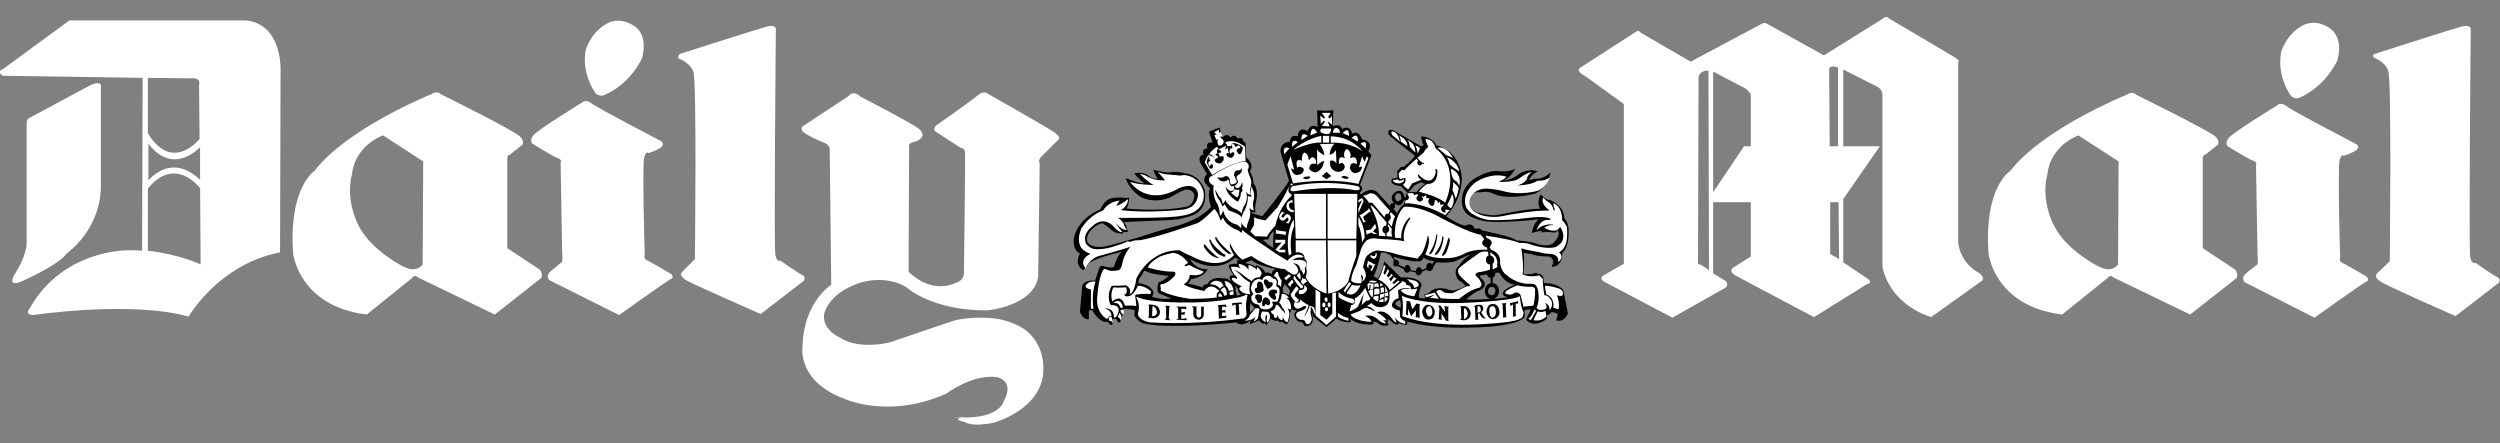 <?xml version="1.0" encoding="UTF-8"?> <!-- Generator: Adobe Illustrator 25.4.1, SVG Export Plug-In . SVG Version: 6.00 Build 0) --> <svg xmlns="http://www.w3.org/2000/svg" xmlns:xlink="http://www.w3.org/1999/xlink" version="1.1" id="Layer_1" x="0px" y="0px" viewBox="0 0 478.5 84.8" style="enable-background:new 0 0 478.5 84.8;" xml:space="preserve"><rect x="0" y="0" width="478.5" height="84.8" fill="#808080" stroke="none"/> <style type="text/css"> .st0{fill-rule:evenodd;clip-rule:evenodd;} .st1{fill-rule:evenodd;clip-rule:evenodd;fill:#FFFFFF;} </style> <g> <path class="st0" d="M242.6,46.7l1.1,0.8c-0.1-1.2,0.1-3.2,0.1-3.2c-0.8,0.5-1,1.5-1,1.5l-1.1,0.1L242.6,46.7L242.6,46.7z M286.2,55.4c-0.1-0.3-0.3-0.5-0.7-0.5c-0.3,0-0.7,0.3-0.7,0.8c0,0.5,0.3,0.8,0.7,0.8c0.4,0,0.7-0.3,0.7-0.8 C286.3,55.6,286.2,55.5,286.2,55.4L286.2,55.4z M286.2,52.2c0,0.1,0,0.1,0,0.2c0,0.3-0.2,0.6-0.5,0.8v1c0.4,0,0.7,0.2,0.9,0.5 c0.2,0.3,0.3,0.6,0.3,1c0,0.7-0.4,1.3-1,1.5c1.6-0.1,2.7-0.3,2.7-0.3c-1.6-0.3-0.7-1.3-0.7-1.3c0.7-0.6,2.1-1.1,2.1-1.1 c-1.7-0.2-2.6-1.5-3-2.3H286.2L286.2,52.2z M285.3,57.2c-0.6-0.1-1.1-0.7-1.1-1.5c0-0.8,0.5-1.4,1.1-1.5v-1 c-0.4-0.1-0.7-0.4-0.7-0.7l0,0c-0.7,0.2-1.3,0.2-1.3,0.2c-0.1,0.3,0.1,0.5,0.1,0.5c1.4,1,0.5,1.9,0.5,1.9c-0.7,0.6-1,0.6-1,0.6 c-0.7,0.2-2.3,1.6-2.3,1.6C282.4,57.4,284,57.3,285.3,57.2L285.3,57.2z M267.1,51c0.1,0,0.2,0,0.3-0.1l1.3,0.6 c0,0.4,0.3,0.7,0.6,0.7c0.2,0,0.4-0.1,0.5-0.3l1.1,0.2c0.1,0.3,0.3,0.6,0.6,0.6c0.3,0,0.6-0.3,0.7-0.7l0.9-0.4 c0.1,0.2,0.3,0.3,0.5,0.3c0.3,0,0.7-0.3,0.7-0.7l0.6-1c1.7,0.2,3.4-0.1,3.4-0.1c1.8-0.9,3.3-1.5,3.3-1.5c-0.5,0.4-1.1,0.7-1.4,1.1 c-0.6,0.6-0.9,1.1-0.9,1.1c-0.6,0.5-0.7,1-0.7,1.5c0.1,0.6,0.4,1.1,0.4,1.1c0.3,0.4,0.8,0.6,0.8,0.6l0.7,0.7 c-0.6,0.5-1.9,0.8-1.9,0.8c-0.7,0.3-1.7-0.2-1.7-0.2c-2.3-0.5-3.1,0.5-3.1,0.5c-0.5,0.5-1.3,0.6-1.3,0.6l0.4,0.6 c-0.9,0.3-1.3-0.1-1.3-0.1c-0.1-1.1,0.5-2.3,0.5-2.3c-0.3-1.8-4-1.5-4-1.5l-0.9-0.9l-0.2-0.2l-2.1-2c0,0.6-0.3,1.5-0.6,2.2 c-0.3,0.6-0.6,1.1-0.6,1.1l-0.8-0.4c0.1-0.2,0.3-0.5,0.3-0.7c0.7-1.6,1.1-3.9,1.1-3.9c0.4,0,0.7,0.1,1,0.1c0.2,0.1,0.3,0.2,0.3,0.2 c0.2,0.1,0.3,0.1,0.5,0.2l0.7,1c-0.1,0.1-0.1,0.3-0.1,0.4C266.6,50.8,266.8,51,267.1,51L267.1,51z M274.5,50l-0.4,0.6 c-0.1-0.2-0.3-0.3-0.5-0.3c-0.3,0-0.6,0.3-0.6,0.8c0,0.1,0,0.1,0,0.2l-0.8,0.4c-0.1-0.3-0.4-0.6-0.6-0.6c-0.3,0-0.6,0.4-0.6,0.8 l-1-0.2c0,0,0-0.1,0-0.2c0-0.4-0.3-0.8-0.6-0.8c-0.2,0-0.5,0.2-0.5,0.5l-1.2-0.5c0-0.1,0.1-0.2,0.1-0.3c0-0.3-0.3-0.7-0.6-0.7 c-0.1,0-0.1,0-0.2,0l-0.3-0.6l0,0c1.7,0.6,3.8,0.9,3.8,0.9h1.5l0.5-0.7C273,49.7,273.7,49.9,274.5,50L274.5,50z M266.6,38.6 c0.1,0.1,0.1,0.1,0.2,0.2l-0.1,0.1c0,0-0.1,0-0.2,0c-0.3,0-0.5,0.3-0.5,0.5l-0.1-0.1l-0.5-0.6l-0.2-0.2l-1.2-1.3 c-1.4-1.9-3.5,0-3.5,0l-0.3-0.3c1.1-0.7,0.1-1.5,0.1-1.5l2.2-5.7l-0.6-0.7c1.1-2.2-1.2-2.3-1.2-2.3c-0.7-2-1.9-1.1-1.9-1.1 c-0.4-1.9-1.9-0.9-1.9-0.9c-0.5-1.3-1.8-0.5-1.8-0.5l0.1-3.1l-1.5,0.1l-1.6-0.1l0.1,3.2c-1.6-0.8-1.9,0.8-1.9,0.8 c-1.9-1.1-1.9,1-1.9,1c-1.5-0.5-1.5,1-1.5,1c-2.1,0.2-1.8,2-1.8,2l1.6,5.5c-0.4,1-5.1,6.8-5.1,6.8l-2-0.6l-0.1-0.3 c0.5,0.3,0.8,0.1,0.8,0.1c-0.2-0.7,0.1-2,0.1-2c0.6-2.6-0.5-3.5-0.5-3.5c0.1-1.1-0.7-2.3-0.7-2.3c1-1.3-0.5-2.5-0.5-2.5l-0.2-0.3 l-0.1-2.7c-0.3,0-0.4-0.3-0.4-0.3c-0.4-1.1-1.1-0.4-1.1-0.4c-0.5-1.2-1.4-0.3-1.4-0.3c-0.7-1-1.5,0-1.5,0l-0.6-1.9l-2,0.8l0.7,2.1 c-1.5-0.3-1,1.1-1,1.1c-1.3,0.1-0.7,1.2-0.7,1.2c-1.2,0.1-0.7,1.5-0.7,1.5l1.3,2.2c-1.1,1.2-0.1,2-0.1,2c0.3,0.6,0.7,0.6,0.7,0.6 c-0.6,1.8,0.2,3.7,0.2,3.7c-0.9,1-2.1,1.8-3.3,2.4c-1.7,0.8-3.1,1.2-3.1,1.2c-2.6,0.6-7.7,2.3-7.7,2.3c-1.8,0.5-4.7,1.3-4.7,1.3 c-3.6,1.1-4.5-0.1-4.5-0.1c-0.9-0.5-0.2-1.9-0.2-1.9c0.9-1.7,2.7-2.1,2.7-2.1c1.3,0.8,1.7,1.3,1.7,1.3c0.8,0.8,2.2,0.7,2.2,0.7 l0.1-0.3c0.6,0.1,1-0.1,1-0.1c-0.4-0.4-0.4-0.9-0.4-0.9c0-0.3-0.5-0.9-0.5-0.9l9.3-0.4c0.3-0.1,0.6-0.1,0.9-0.1 c3.2-0.6,3.9-1.3,3.9-1.3c2.2-1.7,1.3-4.6,1.3-4.6c-1.2-2.8-3.5-2.9-3.5-2.9c-1.8-0.5-3.1-0.2-3.1-0.2c-1,0.1-3.1-0.5-3.1-0.5 c-0.1,0.4,0.8,1.7,0.8,1.7c-1.1,0.1-1.7-0.5-1.7-0.5c-1.1-1-2.8-0.5-2.8-0.5c0.3,0.5,1.9,1.9,1.9,1.9c-0.9,0.1-3.5-1-3.5-1 c0.5,2.2,3,3.7,3,3.7c3,1.3,5.6-0.1,5.6-0.1c1.3-0.8,2.5-1.3,2.5-1.3c1.6-0.5,2,0.9,2,0.9c-0.1,2.3-1.8,2.3-1.8,2.3 c-4.8,1-11.2,0.3-11.2,0.3c0.5-0.6,0.5-2.1,0.5-2.1l-0.5,0.1c-2.8-0.3-3.5,0.3-3.5,0.3c-1,0.6-1.5,1.9-1.5,1.9 c-1.3,0.5-2.3,1.2-3,1.9c-1.9,1.8-2.1,3.8-2.1,3.8c-0.1,2.4,1.2,2.7,1.2,2.7c-1.2,2.3,0.6,3.2,0.6,3.2c0.8-0.6,1.1-1.3,1.1-1.3 c1.6-1.2,6.3-2.2,6.3-2.2c-0.9,0.7-1.5,2.9-1.5,2.9c-0.8,0.3-2.1-0.2-2.1-0.2c-0.7-0.1-0.7,0.5-0.7,0.5l-0.3,0.8l-0.5,1.5 c-2.9-0.1-2.5,1.5-2.5,1.5l-0.4,4.5c0.7,1.7,1.7,1.4,1.7,1.4v-1.7h0.7c0.9,1.8,2.2,2.2,2.2,2.2h0.4c0.5-0.1,0.7,0.5,0.7,0.5 l0.5,0.1l0.1-1.1l0.5-0.1c0.3,0.1,0.5,0.7,0.5,0.7h0.4c0.1-0.3,0.2-1,0.2-1c0.5-0.3,0.4-1.5,0.4-1.5c1.1-0.2,2.2,0.2,2.2,0.2 l-0.1,1c0.8,1.3,1.8,1.5,1.8,1.5c0.7,0.2,1.7,0.3,2.9,0.4c2.1,0.1,4.7,0.1,7.1,0c4.1-0.2,7.8-0.6,7.8-0.6c0.3,0.4,0.4,0.3,0.4,0.3 c1.1,0.4,2.4-0.8,2.4-0.8l-0.4,0.8c0.9-0.1,1.8-0.7,1.8-0.7c0.4,0.5,0.9,0.7,0.9,0.7l0.2-0.2l0.3,0.4c0.5-0.3,0.9-1.2,0.9-1.2 c0.6,0.5,1.5,0.4,1.5,0.4l0.3,0.4l0.2-0.3c0.4,0.3,1.1,0.6,1.1,0.6c0.8-1,0.5-2.5,0.5-2.5l0.2,0.3l0.2-0.8c0.4,0.4,1.1,0.4,1.1,0.4 C247.2,60,248,61,248,61c0.2,0.4,0.7,0.6,0.7,0.6c0.8-0.1,0.9,0.7,0.9,0.7c1,0.5,1.6-0.6,1.6-0.6l0.1-0.8c-0.2-0.5-0.2-1.2-0.2-1.2 l0.2,0.9l0.3,0.2l2.3,1.8l1.9-1.6c1.1,0.7,2.5,0.7,2.5,0.7c0.5,0,0.1-0.7,0.1-0.7c1.7,1.4,4.3,1.1,4.3,1.1c0.4-0.3,0.1-0.5,0.1-0.5 c0.5-0.2,1.3,0.5,1.3,0.5c0.7,0.5,1.7,0.1,1.7,0.1c-0.1-0.3-0.4-0.4-0.4-0.4c0.5,0,0.2-0.7,0.2-0.7c0.5,0.1,0.9,0.6,0.9,0.6 c0.4,0.5,1.1,0.4,1.1,0.4l0.1-0.3c0.5,0.3,1.5,0.4,1.5,0.4c0.3-0.3,0.1-0.7,0.1-0.7c4.8,1.5,11.9,1.2,11.9,1.2 c9.3-0.1,10.5-1.9,10.5-1.9c0.3-0.4,0.1-0.9,0.1-0.9v-0.5c0.5-0.3,1.2-0.1,1.2-0.1l-0.7,1.4l-0.2,0.5c1.6,1.8,4-0.2,4-0.2v-0.6 c0.5-0.2,0.9-0.7,0.9-0.7l1.1,0.3c0.1,0.6-0.3,1.3-0.3,1.3c1.7,0.5,2.3-1.3,2.3-1.3l-0.9-4.5c-1.3-1.5-3.7-1.3-3.7-1.3l-0.1-1.1 c-0.1-0.4-0.6-0.7-1-0.7l-0.5-0.2l-0.5,0.2c-0.7,0.1-1.8,0.1-1.8,0.1v-0.1l0.1-1.5V49l-0.1-0.6l1.4,0.2c1.1,0.5,3.5,0.5,3.5,0.5 c0.8,0.3,0.8,1.1,0.8,1.1l-0.3,0.9c2.3-0.2,2-2.7,2-2.7c1.6-1.3,1.2-4.9,1.2-4.9c-0.2-0.9-0.5-1.4-0.7-1.6 c-0.1-0.1-0.1-0.1-0.1-0.1c0-2.3-2.3-3.3-2.3-3.3c-0.4-0.3-0.9-0.3-0.9-0.3c-0.5-0.1-1.3-1-1.3-1c-0.9,1.6-0.1,2.8-0.1,2.8 c-1.3-0.3-8,1.1-8,1.1c-1.6,0.4-4.3-0.5-4.3-0.5c-1.7-0.9-1.4-2.1-1.4-2.1c0.3-1.9,1.9-1.7,1.9-1.7c0.3,0,0.5,0,0.5,0 c1.4-0.3,2.4,0.3,2.4,0.3c2.8,1.3,7.8,0,7.8,0c2.4-0.9,3.1-4.1,3.1-4.1c-1.6,1.5-3.1,1.2-3.1,1.2c-0.4,0.1-1,0.3-1,0.3 c0.3-1.1,1.6-1.7,1.6-1.7c-1.7-0.7-3.6,0.5-3.6,0.5c-0.9,1-3,1.3-3,1.3c1.5-0.6,2.3-2.3,2.3-2.3c-1,0.6-2.8,0.5-2.8,0.5 c-2.7-0.5-5.7,1.9-5.7,1.9c-2.7,2.5-1.4,5.3-1.4,5.3c0.3,0.8,1.1,1.4,2,1.7c1.3,0.6,2.6,0.7,2.6,0.7c2.9,0.3,8.7-0.3,8.7-0.3 c0.5-0.1,1.1-0.1,1.1-0.1c-1.1,0.8-1.3,2.6-1.3,2.6c1.1-0.4,1.9-0.4,1.9-0.4l-0.1,0.3c1.3-0.2,2.3,0,2.3,0c0.7,0.1,0.8-0.5,0.8-0.5 c0.8,1.2-0.8,2.5-0.8,2.5c-0.9,0.9-3,0.2-3,0.2c-1.1-0.5-4.1-0.7-4.1-0.7c-0.5-0.7-6.6-1.9-6.6-1.9c-0.3-0.6-0.9-0.3-0.9-0.3 l-0.5-0.1c-0.5-1.3-1.7-0.5-1.7-0.5c-0.9-0.1-2.3-0.9-3.1-1.4c-0.4-0.2-0.6-0.4-0.6-0.4c3.2-3.5,3-7.3,3-7.3 c-0.4-5.5-4.9-6.3-4.9-6.3c-0.7-1.6-2.8-1.7-2.8-1.7l-0.1,0.3l0.2,0.5c-0.1,0.3,0.3,0.9,0.3,0.9L272,28l-5.4-3.1 c-1.3-0.3-0.8,0.8-0.8,0.8l0.3,0.4l4.7,3.7c-0.5,0.9-2.1,2.1-2.1,2.1l-0.6,0.1l-0.7,0.8l0.1,1.1c-0.3,0.3-1.1,0.3-1.1,0.3l-0.1,0.7 c0.5,0.7,1.8,0.7,1.8,0.7l1.1,1.1c0.3,0.2,0.6-0.1,0.6-0.1l0.9-1.1l1.3-0.6c0.3,0.2,0.9,0.3,0.9,0.3c-0.9,0.3-1.8,1.6-1.8,1.6 c-0.7-0.2-1.9,0.1-1.9,0.1l-0.1,0.7l0,0.2l-0.3-0.2c-0.5-1.9-1.9-0.7-1.9-0.7C266.1,37.5,266.4,38.3,266.6,38.6L266.6,38.6z M266.7,40c0.2-0.1,0.3-0.3,0.3-0.6c0-0.1,0-0.2,0-0.2L267,39c0.3,0.2,0.5,0.3,0.7,0.3c0.7,0,1-1,1-1h0.2l-0.2,0.8 c-0.7,0.4-1.3,1.7-1.3,1.7L266.7,40L266.7,40z M267.1,38.1c-0.4-0.7,0.4-1.1,0.4-1.1c0.9-0.1,0.7,1.1,0.7,1.1 c-0.2,0.3-0.5,0.4-0.6,0.4C267.2,38.6,267.1,38.1,267.1,38.1L267.1,38.1z M230.7,52.2c-0.5,0.5-1.5,1.1-2.7,1.2l-0.5,0.9l1.3,0.3 l0.3,0.1l1.1,0.3c0,0,0.1-0.7,0.9-0.6c0,0,0.6-1.6,3-1.1c0,0,0.4-0.1,0.9,0.1c0.2,0.1,0.4,0.3,0.6,0.5l-0.3-0.9 c0,0,0.3-0.4,0.9-0.3c0,0-0.3-0.3-0.5-0.7c-0.3-0.4-0.5-0.9-0.5-1.3c0,0,0.8-0.3,1.6-0.2v-0.7h0.5l-0.9-0.5c0,0-2.2,2.5-6.3,1.3 c-0.7-0.2-1.5-0.5-2.3-1c0,0,0.8,2,3.3,1.9C231.2,51.6,231,51.8,230.7,52.2L230.7,52.2z M220,52.2c1.3,0.4,3.7,0.6,3.7,0.6 c-0.2,0.2-0.4,0.4-0.6,0.5c-0.7,0.6-1.3,0.7-1.3,0.7c-0.4,0.7-0.2,1.9-0.2,1.9c0.2,0.3,0.8,0.5,1.3,0.7c0.7,0.3,1.3,0.5,1.3,0.5 c-0.9,0.2-1.8,0.1-2.5,0c-0.7-0.1-1.2-0.3-1.2-0.3l0.3-0.7c-0.3-1.7-2.9-1.9-2.9-1.9l0.1-0.8c0.3-0.4,0.7-0.9,0.8-1.2 c0.1-0.2,0.2-0.4,0.2-0.4C219.2,51.9,219.6,52,220,52.2L220,52.2L220,52.2L220,52.2L220,52.2L220,52.2L220,52.2L220,52.2L220,52.2 L220,52.2L220,52.2L220,52.2L220,52.2L220,52.2L220,52.2L220,52.2L220,52.2z M267.4,57.7c-0.2,0.1-0.3,0.3-0.3,0.5 c0,0,0.1,0.4,1,0.7c0,0,0.1-0.7-0.1-1.5C268,57.4,267.7,57.5,267.4,57.7L267.4,57.7z M237,56.5l0.5-0.1c0,0-0.5-0.4-0.5-0.7 c0,0,0-0.5-0.6-1l0.1,0.5v0.7l0.2,0.2v0.5L237,56.5L237,56.5z M239.2,58.8l0.1,1l0.9-0.9c-0.1,0-0.3-0.1-0.3-0.2 c-0.3-0.3-0.5-0.7-0.5-0.7L239.2,58.8L239.2,58.8z M242.2,52.2c0.5-0.1,0.9,0,1.2,0.3c0-0.4,0.2-0.8,0.8-1c0,0-1.4-0.3-2.7-0.7 c-0.8-0.3-1.6-0.6-1.9-1L239,50l-0.5,0.2v0.2c0,0,1.3,0.2,1.9,0.7v-0.3C240.5,50.8,241.7,51.1,242.2,52.2L242.2,52.2z M245.7,54.8 c0-0.1,0.1-0.3,0.1-0.5l1,1.1c0,0,0.2,0.7-0.2,1.1c0,0-0.2-0.2-0.5-0.3c-0.1-0.1-0.3-0.1-0.5-0.1l-0.1-0.9 C245.5,55.2,245.6,55,245.7,54.8L245.7,54.8z"></path> <path class="st1" d="M164.7,18.5c0,0,9.9,5.1,11.1,6.1c1.3,1,0.6,1.7,0.6,1.7s-0.5,0.7-1.6,0.9c-1.1,0.2-0.8,1.1-0.8,1.1l-0.1,23.7 c4.7,4.6,9.1,2.1,9.1,2.1c1.7-0.5,1.5-2,1.5-2s0.3-22.3,0.2-23c-0.1-0.8-0.8-0.8-0.8-0.8s-4.1-2.6-4.8-3.1 c-0.7-0.5,0.1-1.2,0.1-1.2s7-4.9,8-5.8c1-0.9,1.8-0.3,1.8-0.3s11.5,6.5,12.9,7.5c1.3,1,0.7,1.3,0.7,1.3s-2.6,2.6-3.3,3.3 c-0.7,0.7-0.3,1.3-0.3,1.3L198.7,53c-0.9,5.6-9.7,6.4-9.7,6.4c-10.6,0.1-15.5-4.4-15.5-4.4c-4.2-2.6-9.1-0.8-9.1-0.8 c-6.2,2.1-6.7,6.1-6.7,6.1c-0.2,2.9,3,4.3,3,4.3c3.9,2.5,9.7,0.9,9.7,0.9c4.9-1.7,12.4-4.2,12.4-4.2c4.7-1,8.5-0.2,8.5-0.2 c4.3,0.9,5.9,2.9,5.9,2.9c2.7,2.8,2.5,6.4,2.5,6.4c0.2,7.9-9.5,10.5-9.5,10.5c-4.3,0.9-5.5-0.1-5.5-0.1c-3.1-0.7,0.2-1,0.2-1 s-5.6,0.3,0.5,0.1c6.1-0.2,6.7-3.1,6.7-3.1c2.2-3.9-1.2-4.6-1.2-4.6c-4.7-0.7-9.7,3.1-9.7,3.1c-11.3,5.1-19.9,0.9-19.9,0.9 c-8.8-3.4-7.7-9.9-7.7-9.9c0.2-8.5,5.5-11.8,5.5-11.8l-0.3-26.2c-0.3-0.7-0.9-0.9-0.9-0.9s-3.7-1.5-4.3-2.3 c-0.5-0.8,0.3-1.1,0.3-1.1l8.5-5.6C163.4,17.1,164.7,18.5,164.7,18.5L164.7,18.5z M0.5,14.5c-1.3-0.9,0.1-1.3,0.1-1.3l12.7-9.3H47 c7.3,0.7,6.7,10,6.7,10l-0.1,34.4c-11.8,2.3-17.5,12.3-17.5,12.3c-11-3.1-29.8-0.3-29.8-0.3C4.6,60.2,5.7,59,5.7,59 c6.5-11.5,19.1-11.1,19.1-11.1c0.8,0,1.6,0,2.4,0.1l0.1-33.1L0.5,14.5L0.5,14.5z M17.3,16.3c2.5-1.1,2,0.5,2,0.5V36 c-0.2,8.1-6.5,12.5-6.5,12.5c-1.9,2.5-9,5.5-9,5.5c-2.5,0.9-1-1.5-1-1.5c2.3-3.5,2.3-5.9,2.3-5.9v-23c0-0.7,0.3-0.9,0.3-0.9 L17.3,16.3L17.3,16.3z M28.3,48c5.8,0.6,10.1,2.6,10.1,2.6l-0.1-14.8l-0.1,0.1c0,0-4.7-6.2-9.9,0.2L28.3,48L28.3,48z M38.3,34.4 l0-6.2c-1.8,1.7-5.9,4.5-9.9-0.7l0,7C32.7,30,36.6,32.8,38.3,34.4L38.3,34.4z M38.2,26.6l-0.1-10.3c0.5-1.7-1.9-1.3-1.9-1.3 l-7.9-0.1l0,10.6C32.8,32.9,37.8,27.1,38.2,26.6L38.2,26.6z M130.2,10.3c0,0,14.7-4.7,16.5-5.2c1.9-0.5,1.8,0.5,1.8,0.5 s-0.4,41.7-0.1,43.2c0.3,1.5,1,1.1,1,1.1s3.4,2.4,4.1,2.7c0.8,0.3,0.4,1.1,0.4,1.1l-8.3,6.4c0,0-13.5-5.9-14.5-6.6 c-1.3-0.9-0.5-1.5-0.5-1.5l2.4-2.4c0,0,0.4-34.1-0.3-35.9c-0.7-1.8-2.8-2.5-2.8-2.5C129.6,10.5,130.2,10.3,130.2,10.3L130.2,10.3z M113.7,17.4c0.5,1.1,1.7,0.9,1.7,0.9c5.3-2.1,7.5-7.2,7.5-7.2c1.3-5-1.8-6.3-1.8-6.3c-2.8-1.7-4.9-0.3-4.9-0.3 c-3.2,1.7-4.1,5.1-4.1,5.1C111.3,13.9,113.7,17.4,113.7,17.4L113.7,17.4z M111.3,19.7c0,0-8.7,5.3-9.3,6.3c-0.7,1-0.1,1.5-0.1,1.5 s3.7,2.3,4.7,2.7c1.1,0.3,0.7,0.9,0.7,0.9l0.3,17.3c0.1,0.5,0,1.7,0,1.7s-1.5,1.2-2.3,1.9c-0.9,0.8-0.2,1.6-0.2,1.6l13.4,6.7 c0,0,9.1-6.5,9.9-6.9c0.8-0.3,0-1,0-1s-3.9-2.3-4.6-2.6c-0.7-0.3-0.4-1-0.4-1s-0.5-17.1-0.1-18.6c0.3-1.4,0.8-0.9,0.8-0.9 s1.2-0.3,2.3-1c1-0.7,0.1-1.3,0.1-1.3s-12.5-6.5-13.4-7.3C112,18.9,111.3,19.7,111.3,19.7L111.3,19.7z M56.1,48.5 c0-0.1,1,10.1,14.1,11.7l8.7-7c0,0,0.5-0.8,1.1-0.1l14.7,7.1l8.9-7c0,0,0.4-0.8-0.3-1.6l-6.2-4.1v-17c0,0-0.1-0.8,0.5-0.9l2.4-1.9 c0,0,0.4-0.7-0.4-1.5C98.9,25.2,84.3,18,84.3,18s-0.5-0.8-1.9,0.1c0,0-15.9,6.4-22.2,14.6C60.2,32.7,55.2,35.9,56.1,48.5L56.1,48.5 z M68.6,43.1c0.4,0.7-2.7-4.3-1.2-9.9c0,0,0.2-4.9,5.9-7.3l7.7,5l-0.1,19.7c0,0-1,1.7-3.5,0.5C77.3,51.1,71,48,68.6,43.1L68.6,43.1 z"></path> <path class="st1" d="M435.8,20.2c0,0-8.7,5.3-9.3,6.3c-0.7,1-0.1,1.5-0.1,1.5s3.7,2.3,4.7,2.7c1.1,0.3,0.7,0.9,0.7,0.9l0.3,17.3 c0.1,0.5,0,1.7,0,1.7s-1.5,1.1-2.3,1.8c-0.9,0.8-0.2,1.6-0.2,1.6l13.4,6.8c0,0,9.1-6.5,9.9-6.9c0.8-0.3,0-1,0-1s-3.9-2.3-4.6-2.6 c-0.7-0.3-0.4-1-0.4-1s-0.5-17.1-0.1-18.6c0.3-1.3,0.8-0.9,0.8-0.9s1.2-0.3,2.3-1c1-0.7,0.1-1.2,0.1-1.2s-12.5-6.5-13.4-7.3 C436.5,19.4,435.8,20.2,435.8,20.2L435.8,20.2z M303.3,14.5c-2.1-1.1-0.6-1.7-0.6-1.7l10.4-6.7c0.5-0.5,1,0.2,1,0.2l9.5,5.5 c0,0,12.8-6.8,13.7-7.3c0.5-0.3,1,0.1,1,0.1l10.8,6l10.9-6.8c1.2-1,1.5-0.3,1.5-0.3l12.7,7.5c1.1,0.7,0.6,0.9,0.6,0.9v34.5 c0.5,4.3,4.1,5.9,4.1,5.9c1,0.8,0.5,1.4,0.5,1.4l-9.8,7c-8.5-2.9-9.3-9.7-9.3-9.7v-33c-0.2-1.1-1-1.4-1-1.4l-6.5-3.3l0,14.7h7 l-7,10.1l0,12.1l4.9,3.3c0.7,0.8-0.4,0.9-0.4,0.9l-10.1,6.3l-15.1-8c-1.4-0.9-0.3-1.5-0.3-1.5l3.3-2.1V38.7h-7.2l0,13.6l2.4,1.5 c0.7,0.8-0.1,1.3-0.1,1.3l-10.1,5.7l-13.1-6.9c-1.1-0.7,0.1-1.3,0.1-1.3l3.7-2.1V19.9l-7.2-5.2L303.3,14.5L303.3,14.5z M351.8,12.9 c-2-0.6-1.7,0.6-1.7,0.6l0.1,13.4V28h1.6L351.8,12.9L351.8,12.9z M351.9,38.7h-1.6v9.8c0.1,0.3,0.9,0.6,0.9,0.6l0.8,0.5L351.9,38.7 L351.9,38.7z M327.9,36.8l5.9-8.8h1.3v-9.9c-0.2-0.5-0.9-1.1-0.9-1.1l-6.3-3.3L327.9,36.8L327.9,36.8z M327,13.5 c-1.8,0-1.9,1.3-1.9,1.3l-0.1,35.6c0,0.2,0.6,0.3,0.6,0.3l1.5,1L327,13.5L327,13.5z M380.6,48.5c0-0.1,1,10.1,14.1,11.7l8.7-7 c0,0,0.5-0.8,1.1-0.1l14.7,7.1l8.9-7c0,0,0.4-0.8-0.3-1.6l-6.2-4.1v-17c0,0-0.1-0.8,0.5-0.9l2.4-1.9c0,0,0.4-0.7-0.4-1.5 c-0.7-0.9-15.3-8.1-15.3-8.1s-0.5-0.8-1.9,0.1c0,0-15.9,6.4-22.2,14.6C384.7,32.7,379.7,35.9,380.6,48.5L380.6,48.5z M393.1,43.1 c0.4,0.7-2.7-4.3-1.2-9.9c0,0,0.2-4.9,5.9-7.3l7.7,5l-0.1,19.7c0,0-1,1.7-3.5,0.5C401.8,51.1,395.5,48,393.1,43.1L393.1,43.1z M454.6,10.3c0,0,14.6-4.7,16.5-5.2c1.9-0.5,1.8,0.5,1.8,0.5s-0.4,42.2-0.1,43.6c0.3,1.5,1,1.1,1,1.1s3.4,2.4,4.1,2.7 c0.8,0.3,0.4,1.1,0.4,1.1l-8.3,6.4c0,0-13.5-5.9-14.5-6.7c-1.3-0.9-0.5-1.5-0.5-1.5l2.4-2.3c0,0,0.4-34.7-0.3-36.5 c-0.7-1.8-2.8-2.5-2.8-2.5C454,10.4,454.6,10.3,454.6,10.3L454.6,10.3z M438.2,17.9c0.5,1.1,1.7,0.9,1.7,0.9 c5.3-2.2,7.5-7.3,7.5-7.3c1.3-4.9-1.8-6.3-1.8-6.3c-2.8-1.7-4.9-0.3-4.9-0.3c-3.2,1.7-4.1,5.1-4.1,5.1 C435.8,14.5,438.2,17.9,438.2,17.9L438.2,17.9z"></path> <path class="st1" d="M232.4,25.3l0.9-0.5v0.7l0.3-0.3l0.4,0.9l-0.5,0.1l0.3,0.3c0.7,0.5,0.3,1,0.3,1l-0.3,0.3 c-1.1,0.4-0.7-1.3-0.7-1.3l-0.3,0.3l-0.4-1h0.5L232.4,25.3L232.4,25.3z"></path> <path class="st1" d="M231.4,29.5c0.8,0.1,0.9,0.7,0.9,0.7c0.1-1.1,0.9-0.1,0.9-0.1c-0.5,0.2-0.7,0.5-0.7,0.5c0,0.7,1,0.7,1,0.7 c0.9-0.5,0.7-1,0.7-1c0.1-0.7-0.7-0.3-0.7-0.3l-0.3-0.7l0.5-0.1v-0.3l-0.5-0.3l1.5-0.7l-0.2,0.6l0.1,0.1l0.3-0.4l0.3,1.1 c-0.7-0.1-0.4,0.5-0.4,0.5c0.4,0.4,0.7,0.4,0.9,0.4c0.3-0.1,0.4-0.4,0.4-0.4c0.4-0.5-0.1-0.7-0.1-0.7c-0.5,0.2-0.6,0.4-0.6,0.4 c-0.3-1.4,0.5-1.1,0.5-1.1c-0.2-0.7,0-1,0-1c0.5,0.3,0.6,0.8,0.6,0.8c0.8-0.9,0.9,0.1,0.9,0.1c-1.1,0.2-0.6,0.8-0.6,0.8 c0.3,0.4,0.4,0.5,0.6,0.4c0.3-0.2,0.5-1.2,0.5-1.2c-0.6-0.9-2.1-1-2.1-0.9l-0.1,0.5l-0.8,0.1l-0.1-0.4l-0.2-0.1v-0.3 c1.9-0.7,3.7,0.9,3.7,0.9l0.1,2.7c-2.9,0.4-6.4,2.7-6.4,2.7l-1.4-2.4c0.5-1.9,2.3-3,2.3-3l0.3,0.3l-0.3,0.4l0.1,0.5l-0.8,0.7 l-0.7-0.3c-0.3,0.5-0.6,1-0.5,1.5l0.5,1c0.9,0.4,0.6-0.7,0.6-0.7c-0.3-0.3-0.6,0.4-0.6,0.4c-0.6-1.1,0.2-1.1,0.2-1.1 C231.2,30.1,231.4,29.5,231.4,29.5L231.4,29.5z"></path> <path class="st1" d="M209.7,53.9c-0.9,2.3-0.4,5.2-0.4,5.2h-0.5v-3.7c-1.5-0.3-0.9-0.9-0.9-0.9C208.5,53.7,209.7,53.9,209.7,53.9 L209.7,53.9z"></path> <path class="st1" d="M212.7,60.6c0.3,0.5,0.3,1.3,0.3,1.3c-0.1-0.5-0.7-0.5-0.7-0.5C212,60.6,212.7,60.6,212.7,60.6L212.7,60.6z"></path> <path class="st1" d="M213.9,60.6c0.3-0.2,0.3-0.7,0.3-0.7c0.7,0.3,0.3,1.4,0.3,1.4C214.4,60.9,213.9,60.6,213.9,60.6L213.9,60.6z"></path> <path class="st1" d="M213.1,58c1.1-0.2,1.3,0.8,1.3,0.8c0.5,0.5,0.5-0.2,0.5-0.2C214.3,56.8,213.1,58,213.1,58L213.1,58z"></path> <path class="st1" d="M214.5,59.3c0.3,0.1,0.5-0.1,0.5-0.1c0.3,0.6-0.1,1.1-0.1,1.1c-0.1-0.5-0.4-0.5-0.4-0.5V59.3L214.5,59.3z"></path> <path class="st1" d="M215.3,58.5c-0.7-2.5-2.4-0.8-2.4-0.8c-0.5-1.5,0.2-2.7,0.2-2.7c1,0.1,2.3,0,2.3,0c0.3,0,0.2,0.2,0.2,0.2 c0.3,1.2-0.5,1.2-0.5,1.2c0.5,0.5,0.7,0.3,0.7,0.3c1.1,0.1,2-2,2-2c1-0.1,2.2,0.8,2.2,0.8c0.7,0.6,0,0.8,0,0.8 c-0.9-0.2-2.6,0.1-2.6,0.1c-0.2,0.1-0.1,0.5-0.1,0.5c0.1,0.4,0.2,1.7,0.2,1.7C216.7,58.4,215.3,58.5,215.3,58.5L215.3,58.5z"></path> <path class="st1" d="M219.7,51.2c0.3-1,2.3-2.1,2.3-2.1c1-0.4,2.5-0.7,2.5-0.7c1.7,0.1,2.9,1.9,2.9,1.9l-0.7,0.5L227,51 c0.6-0.6,1.3,0.1,1.3,0.1c0.6,0.3,2.1,0.9,2.1,0.9c-0.7,1-2.7,0.6-2.7,0.6c0.1,1.1-1.1,1.8-1.1,1.8c0.8,0.7,3.9,1.3,3.9,1.3 c1.1-1.6,2.3-0.5,2.3-0.5c0.3,0.2,0.6,0.5,0.6,0.5c-0.7,0.3-0.5,1.2-0.5,1.2c-1.3,0.3-5.1,0.3-5.1,0.3c-3.7-0.5-5.5-1.5-5.5-1.5 c-0.3-0.2-0.1-0.5-0.1-0.5l-0.1-0.4c-0.1-0.5,0.3-0.4,0.3-0.4c1.3-0.2,2.5-1.7,2.5-1.7c0.3-0.8-0.4-0.7-0.4-0.7 C222.1,52,219.7,51.2,219.7,51.2L219.7,51.2z"></path> <path class="st1" d="M231.6,54.4c0.9-1.2,2.1-0.4,2.1-0.4c0.3,0.2,0.5,0.8,0.5,0.8c-0.5,0-0.7,0.5-0.7,0.5 C233,54.4,231.6,54.4,231.6,54.4L231.6,54.4z"></path> <path class="st1" d="M233.2,56.8c-0.1-0.5,0.3-0.7,0.3-0.7c0.3,0.2,0.5,0.7,0.5,0.7C233.8,56.8,233.2,56.8,233.2,56.8L233.2,56.8z"></path> <path class="st1" d="M233.6,55.6c0.6,0.3,0.7,1,0.7,1l0.5-0.1c0.1-1-0.4-1.5-0.4-1.5C233.8,55.1,233.6,55.6,233.6,55.6L233.6,55.6z "></path> <path class="st1" d="M234.3,53.8c0.3,0.2,0.3,0.9,0.3,0.9c0.5,0.3,0.6,1,0.6,1c0.3-0.2,0.9-0.1,0.9-0.1 C235.8,53.7,234.3,53.8,234.3,53.8L234.3,53.8z"></path> <path class="st1" d="M235.3,56l0.1,0.5l0.7-0.1c0.1-0.4-0.1-0.7-0.1-0.7C235.6,55.7,235.3,56,235.3,56L235.3,56z"></path> <path class="st1" d="M240,41.6c0.1,0.5,0,1.5,0,1.5c-0.2,0.4-0.7,1.2-0.7,1.2l0.9,0.9l2.3,0.1c0.3-0.8,1.6-2.1,1.6-2.1 c0.9-4,3.1-5.7,3.1-5.7v-0.3c-0.5-0.1-0.6-0.7-0.6-0.7c0-0.7,0.5-1.1,0.5-1.1c0.3,0.3,0.3-0.2,0.3-0.2c-0.1-0.1-0.3-0.1-0.3-0.1 l-0.1,0.3l-0.6,0.9c-0.3,0.9-1.9,3.4-1.9,3.4c-0.5,0.5-2.3,2.5-2.3,2.5l-0.3-0.1C241.2,42.1,240,41.6,240,41.6L240,41.6z"></path> <path class="st1" d="M243.8,52.8l0.5-0.8l0.3,0.1c0.1,0.9,0.7,1.6,0.7,1.6l-0.1,1.3c-0.2-0.5-0.7-0.5-0.7-0.5 C245,53.4,243.8,52.8,243.8,52.8L243.8,52.8z"></path> <path class="st1" d="M240.8,59h-0.5l-1.1,1.3c-0.1,0.7-1,1.1-1,1.1c1.8-0.1,2.1-0.8,2.1-0.8c-0.1,0.5-0.4,1-0.4,1 c1.1-0.6,0.9-0.9,0.9-0.9c0.2-0.7,0.1-0.7,0.1-0.7c0.1-0.3,0.1-0.4,0.1-0.4C241.2,59,240.8,59,240.8,59L240.8,59z"></path> <path class="st1" d="M241.6,59.6c0.7,0.1,1.1,0.1,1.1,0.1c0.9,0.9-0.1,2.1-0.1,2.1c-0.3-0.6-0.1-0.9-0.1-0.9 c0.1-0.3-0.1-0.7-0.1-0.7c-0.4,0.5-0.1,1.5-0.1,1.5c-0.8-0.3-1-1.1-1-1.1C241.3,60,241.6,59.6,241.6,59.6L241.6,59.6z"></path> <path class="st1" d="M249.1,51.8l0.6-0.5c0.3,0.7-0.2,1.3-0.2,1.3C249.4,52.3,249.1,51.8,249.1,51.8L249.1,51.8z"></path> <path class="st1" d="M248.2,52.7c0.2-0.2,0.5-0.6,0.5-0.6c0.4,0.6,0.2,1.4,0.2,1.4c-0.3-0.2-0.2-0.1-0.2-0.1L248.2,52.7L248.2,52.7 z"></path> <path class="st1" d="M248,46v2.3c1.9-0.2,1.7,1.3,1.7,1.3c0.8,0.3,0.3,1.7,0.3,1.7c0.3,0.8-0.1,1.7-0.1,1.7c1,2.3,4,3.2,4,3.2 l-0.1-10.2L248,46L248,46z"></path> <path class="st1" d="M247.6,42l0.1,1.3c-1.1,2.3-0.5,5.3-0.5,5.3c-0.4,0.1-0.5,0.4-0.5,0.4C245.9,44.3,247.6,42,247.6,42L247.6,42z "></path> <polygon class="st1" points="251.8,55.4 251.8,60.4 253.9,62.2 255.7,60.6 255.7,56 255,56.1 255,60 253.9,61.2 252.7,60.3 252.7,56 251.8,55.4 "></polygon> <path class="st1" d="M253.8,57.8c0.2,0,0.3-0.1,0.3-0.4c0-0.3-0.1-0.5-0.3-0.5c-0.1,0-0.3,0.2-0.3,0.5 C253.6,57.6,253.7,57.8,253.8,57.8L253.8,57.8z"></path> <path class="st1" d="M254.4,58.8c0.1,0,0.3-0.2,0.3-0.4c0-0.3-0.1-0.5-0.3-0.5c-0.2,0-0.3,0.2-0.3,0.5 C254.1,58.6,254.2,58.8,254.4,58.8L254.4,58.8z"></path> <path class="st1" d="M253.9,59.6c0.1,0,0.3-0.2,0.3-0.4c0-0.2-0.1-0.4-0.3-0.4c-0.2,0-0.3,0.2-0.3,0.4 C253.6,59.4,253.7,59.6,253.9,59.6L253.9,59.6z"></path> <path class="st1" d="M253.4,58.8c0.2,0,0.3-0.2,0.3-0.5c0-0.2-0.1-0.4-0.3-0.4c-0.2,0-0.3,0.2-0.3,0.4 C253,58.6,253.2,58.8,253.4,58.8L253.4,58.8z"></path> <path class="st1" d="M247.6,53.4c-0.1-0.5,0.2-0.6,0.2-0.6c0.3,0.7,0.8,1.1,0.8,1.1v-0.1c0.2,0.5,0.8,0.9,0.8,0.9 c0.1,0.5-0.4,0.5-0.4,0.5C248.2,54.4,247.6,53.4,247.6,53.4L247.6,53.4z"></path> <path class="st1" d="M249,53.8c0.3-0.4,0.3-0.7,0.3-0.7c0.2,0.3,0.3,0.3,0.3,0.3l0.2-0.1c0.1,0.2,0.4,0.6,0.4,0.6 c-0.5,0.1-0.7,0.6-0.7,0.6C249,54.2,249,53.8,249,53.8L249,53.8z"></path> <path class="st1" d="M246.5,54.4L247,55c0-0.3,0.1-0.5,0.1-0.5l0.5-0.5l-0.3-0.5l-0.5,0.6C246.7,54.2,246.5,54.4,246.5,54.4 L246.5,54.4z"></path> <path class="st1" d="M245.8,53.2l0.4,0.5c0.1-0.3,0.2-0.3,0.2-0.3l0.7-0.6l-0.4-0.3L245.8,53.2L245.8,53.2z"></path> <polygon class="st1" points="244.1,45.8 244.1,46.5 244.3,46.5 245.3,46.4 244.1,47.8 244.9,48.3 246,48.3 246,47.8 245.8,47.8 244.8,47.8 246,46.5 246,45.9 245.8,45.9 244.3,45.9 244.1,45.8 "></polygon> <polygon class="st1" points="244.2,44.1 244.2,44.8 244.3,44.7 245.8,44.9 246,45.1 246.2,44.3 245.9,44.3 244.5,44.1 244.2,43.9 244.2,44.1 "></polygon> <path class="st1" d="M245.4,40.5l0.5,0.3l-0.3,0.1c-0.5,0.5-0.2,0.7-0.2,0.7c0.3,0.2,0.4-0.2,0.4-0.2c0.5-0.7,0.9-0.3,0.9-0.3 c0.7,0.5,0.2,1.2,0.2,1.2l-0.2,0.3l-0.1,0.2l-0.5-0.2l0.3-0.2c0.3-0.2,0.2-0.5,0.2-0.5c-0.1-0.6-0.5,0-0.5,0 c-0.8,0.8-1.2-0.1-1.2-0.1C244.6,41.3,245.4,40.5,245.4,40.5L245.4,40.5z"></path> <path class="st1" d="M247.4,38.3v0.5c-0.8-0.2-0.7,0.6-0.7,0.6c0.2,0.9,0.9,0.8,0.9,0.8v0.4c-0.9,0.1-1.3-0.7-1.3-0.7 C245.9,38.4,247.4,38.3,247.4,38.3L247.4,38.3z"></path> <polygon class="st1" points="248,45.7 253.8,45.7 253.8,37.1 247.7,37.1 248,45.7 "></polygon> <path class="st1" d="M247.5,28.7c2.5-2.2,5.4-2.7,5.4-2.7v1.3C250.9,27.1,247.5,28.7,247.5,28.7L247.5,28.7z"></path> <path class="st1" d="M254.7,26.1v1.2c4.1-0.1,6.1,1.7,6.1,1.7C258.3,25.9,254.7,26.1,254.7,26.1L254.7,26.1z"></path> <polygon class="st1" points="253.2,26 253.2,27.3 254.4,27.3 254.4,26 253.2,26 "></polygon> <path class="st1" d="M245.8,29.5c-0.4-1.9,1-1.1,1-1.1L245.8,29.5L245.8,29.5z"></path> <path class="st1" d="M247.3,28.1c-0.1-1.9,1.1-0.9,1.1-0.9L247.3,28.1L247.3,28.1z"></path> <path class="st1" d="M249.1,26.8c-0.1-1.9,1.2-0.8,1.2-0.8L249.1,26.8L249.1,26.8z"></path> <path class="st1" d="M250.8,25.9c0.3-2.5,1.3-0.5,1.3-0.5L250.8,25.9L250.8,25.9z"></path> <path class="st1" d="M252.9,24.6h1.8c0.3,0.4-0.3,1-0.3,1c-0.6,0.2-1.2-0.1-1.2-0.1C252.3,25.3,252.9,24.6,252.9,24.6L252.9,24.6z"></path> <polygon class="st1" points="253,21.6 254.7,21.6 254.2,22.4 254.5,22.7 254.9,22.2 255,23.9 254.1,23.2 254.5,24.2 253,24.1 253.6,23.3 253.4,23.1 252.8,23.7 252.7,22.1 253.4,22.7 253.6,22.5 253,21.6 "></polygon> <path class="st1" d="M260.4,27.5l1,0.9C261.8,26.4,260.4,27.5,260.4,27.5L260.4,27.5z"></path> <path class="st1" d="M259.9,27.1l-1.2-0.7C260.1,25.1,259.9,27.1,259.9,27.1L259.9,27.1z"></path> <path class="st1" d="M257,25.5l1.2,0.5C258.2,23.9,257,25.5,257,25.5L257,25.5z"></path> <path class="st1" d="M256.5,25.4c-0.1-0.9-0.7-0.9-0.7-0.9c-0.6-0.1-0.7,0.9-0.7,0.9L256.5,25.4L256.5,25.4z"></path> <path class="st1" d="M247.6,35.6c6.4-1.3,12.1,0,12.1,0c0.8,0.1,0.5,0.7,0.5,0.7c-0.6,0.2-0.9,0.1-0.9,0.1 c-4.9-1-11.5,0.2-11.5,0.2c-1,0.1-0.8-0.4-0.8-0.4C247.2,35.5,247.6,35.6,247.6,35.6L247.6,35.6z"></path> <polygon class="st1" points="254.1,37.1 254.1,45.7 259.6,45.7 259.8,37.1 254.1,37.1 "></polygon> <path class="st1" d="M259.6,46h-5.5l0.1,10.2c3.1-0.5,3.9-2.4,3.9-2.4c0.1-0.9,1.5-4.8,1.5-4.8V46L259.6,46z"></path> <path class="st1" d="M256.2,55.9v1c1.2,0.8,2.7,1.2,2.7,1.2c0.6-0.2,0.3-0.7,0.3-0.7c-0.3-0.3-0.7-0.3-0.7-0.3 C257.2,56.9,256.2,55.9,256.2,55.9L256.2,55.9z"></path> <polygon class="st1" points="258.2,54 258.6,54.3 257.4,56 257.2,55.6 258.2,54 "></polygon> <path class="st1" d="M258.8,54.5l-1.1,1.6c1.7,1.1,2.7-1.5,2.7-1.5C259.4,54.8,258.8,54.5,258.8,54.5L258.8,54.5z"></path> <path class="st1" d="M260,41.5v1.6c0.6,1.1,0.7,3.3,0.7,3.3l0.5-0.9C261.2,43.1,260,41.5,260,41.5L260,41.5z"></path> <path class="st1" d="M256.1,59.9v0.7c0.5,0.5,1.9,0.8,1.9,0.8c0.3-0.1,0-0.6,0-0.6C257.2,60.8,256.1,59.9,256.1,59.9L256.1,59.9z"></path> <path class="st1" d="M258.3,59.6l0.3-1.2c1.1-0.1,0.7-1.3,0.7-1.3c0.9-0.3,2-2,2-2l0.3,0.7l0.4,0.8c0.2,0.4,0.3,0.6,0.3,0.6 l-0.6,0.5v-0.3l-1.1,1l0.4-2.2l-1.1,2.5C259.3,59.3,258.3,59.6,258.3,59.6L258.3,59.6z"></path> <path class="st1" d="M258.5,60.2c0.9,1.4,4,1.4,4,1.4c-0.3-0.8-1.2-1.1-1.2-1.1c1.3-0.5,2.5,0.7,2.5,0.7c0.7,0.7,1.5,0.7,1.5,0.7 c-0.3-0.5-0.7-0.7-0.7-0.7c0.4,0.2,0.8,0.1,0.8,0.1c-0.5-0.8-1.8-1.5-1.8-1.5c1.4-0.7,2.6,0.9,2.6,0.9c0.6,0.9,1.1,1.1,1.1,1.1 l-0.4-1.3c0.4,1.2,2,1.5,2,1.5c0.2-0.2,0-0.6,0-0.6c-0.5,0-0.9-0.7-0.9-0.7l-0.1-1.3c-1.5-0.2-1.5-1-1.5-1c0.2-1.2,1.3-1.3,1.3-1.3 l-0.1-1.5c0.9-0.8,2.5-0.3,2.5-0.3c-0.1-0.9-0.9-0.7-0.9-0.7c0-0.7-0.9-0.8-0.9-0.8v0.2l-2.4,1.9c0.3,1.9-0.5,2.5-0.5,2.5 c-1.7,1.1-2.9-0.4-2.9-0.4l-0.9,0.6c0.9,0.1,1.5,0.9,1.5,0.9l-0.1,0.1c-0.6-0.5-1.5-0.7-1.5-0.7l-0.8,0.3l-0.4,0.3L258.5,60.2 L258.5,60.2z"></path> <path class="st1" d="M263.8,53.5c0.7-1.1,1.1-2.8,1.1-2.8l0.3,0.3l-0.4,1.3l0.3,0.3l0.5-1.1l0.3,0.4l-0.5,0.9l0.4,0.3l0.5-0.7 l0.3,0.3l-0.7,0.7l0.3,0.5l0.6-0.9l0.5,0.3l-0.8,0.8l0.3,0.3l0.8-0.7l0.3,0.2l-1.9,1.6C265.2,54,263.8,53.5,263.8,53.5L263.8,53.5z "></path> <path class="st1" d="M270.7,55.1c1.7-0.4,0.3-1.3,0.3-1.3c-1.5-0.5-1.7-0.3-1.7-0.3c0.5,0.2,0.5,0.5,0.5,0.5 C270.5,54.2,270.7,55.1,270.7,55.1L270.7,55.1z"></path> <path class="st1" d="M270.7,56.7l0.6-1.5c-0.9,0.3-1.5,0.1-1.5,0.1c-1-0.1-1.4,0.1-1.4,0.1c-0.6,0.3-0.1,0.4-0.1,0.4 C269,56.6,270.7,56.7,270.7,56.7L270.7,56.7z"></path> <polygon class="st1" points="272.7,56.5 273,56.9 274.6,56.4 273.7,57 275.4,57.2 274.6,56 272.7,56.5 "></polygon> <path class="st1" d="M267.9,27.1c-0.1-1.2-0.8-1.7-0.8-1.7c-0.7-0.5-0.8-0.1-0.8-0.1c0,0.6,0.5,0.8,0.5,0.8L267.9,27.1L267.9,27.1z "></path> <path class="st1" d="M269.4,28c-0.1-0.7-0.2-0.8-0.2-0.8c-0.3-0.5-0.5-0.7-0.5-0.7l-0.9-0.6c0.3,0.5,0.3,1.2,0.3,1.2L269.4,28 L269.4,28z"></path> <path class="st1" d="M269.5,26.9c0.4,0.7,0.3,1.2,0.3,1.2l1.1,1.1c0-1.1-0.5-1.7-0.5-1.7l-0.9-0.7V26.9L269.5,26.9z"></path> <path class="st1" d="M267.4,34.3c-0.5,0.3-0.8,0.1-0.8,0.1c0,0.7,1.2,0.7,1.2,0.7c0.5,0,0.9-0.5,0.9-0.5v-0.3 c-0.4,0.3-0.9,0.3-0.9,0.3L267.4,34.3L267.4,34.3z"></path> <path class="st1" d="M268.9,38.9l0.1-0.5c1.3-0.3,0.3-1.3,0.3-1.3c0.5-0.2,0.6-0.1,0.6-0.1c0.6-0.3,0.8,0.4,0.8,0.4 c0.5-0.4,0.8-0.1,0.8-0.1c-1,0.9,0.2,1.3,0.2,1.3c0.6,0,0.7-0.6,0.7-0.6c-0.3-0.3-0.3-0.5-0.3-0.5c0.3,0.1,0.5,0.3,0.5,0.3 c-0.1-0.4,0.3-0.4,0.3-0.4c0.2,0.3,0.1,0.6,0.1,0.6c0.2-0.2,0.6,0,0.6,0c-0.6,0.7,0.2,1.3,0.2,1.3c0.9,0.5,0.8-1,0.8-1 c0.7,0,0.6,0.6,0.6,0.6l0.4-0.3c0.1,0.4,0.1,0.7,0.1,0.7c0.3-0.3,0.7-0.1,0.7-0.1c-1.1,0.7-0.3,1.3-0.3,1.3 c0.3,0.3,0.6,0.1,0.6,0.1l-0.1-0.5l0.9,0.1l-0.9,1C272.2,38.7,268.9,38.9,268.9,38.9L268.9,38.9z"></path> <path class="st1" d="M270.9,27.8l0.9,0.5c-0.1,0.5-0.5,1.1-0.5,1.1C271.4,28.9,270.9,27.8,270.9,27.8L270.9,27.8z"></path> <path class="st1" d="M275.1,28.3c1.8-0.5,3,1.9,3,1.9l-1.3-0.5C276.2,29.1,275.1,28.3,275.1,28.3L275.1,28.3z"></path> <path class="st1" d="M276.9,30.1c0.4,0.5,0.6,1.4,0.6,1.4c0.5,0.5,1.8,1.3,1.8,1.3C278.9,30.7,276.9,30.1,276.9,30.1L276.9,30.1z"></path> <path class="st1" d="M277.7,32.3c2.3,0.9,1.6,3.3,1.6,3.3c-0.3-0.9-0.9-1.1-0.9-1.1C277.7,33.9,277.7,32.3,277.7,32.3L277.7,32.3z"></path> <path class="st1" d="M278.1,34.9c0.1,0.5-0.1,1.5-0.1,1.5c0.3,0.5,0.6,1.6,0.6,1.6c0.3-0.3,0.6-1.9,0.6-1.9 C279,35.4,278.1,34.9,278.1,34.9L278.1,34.9z"></path> <path class="st1" d="M277.9,37.1c-0.1,0.7-0.9,2.1-0.9,2.1l0.3,0.4l0.4,0.3C278.8,38.3,277.9,37.1,277.9,37.1L277.9,37.1z"></path> <path class="st1" d="M291.6,58.7l-0.6-2.3c-0.5-0.7-1.2-0.3-1.2-0.3c-0.6,0.5-1.3,0.2-1.3,0.2c-0.8-0.1-0.1-0.7-0.1-0.7 c1.1-0.7,2.1-1,2.1-1c0.8,0.3,2.3,0.3,2.3,0.3c1.3-0.2,1,0.9,1,0.9c0.1,1-0.3,2.7-0.3,2.7C292.7,58.6,291.6,58.7,291.6,58.7 L291.6,58.7z"></path> <path class="st1" d="M293.7,59.2l0.3,0.3l-1,1.8l-0.5-0.3C293.3,60.5,293.7,59.2,293.7,59.2L293.7,59.2z"></path> <path class="st1" d="M294.3,59.6l-0.8,1.7c1.5,0.3,2.5-0.7,2.5-0.7l-0.2-1.1C295.1,59.9,294.3,59.6,294.3,59.6L294.3,59.6z"></path> <path class="st1" d="M297.3,58.9c0.3,0.1,1,0.3,1,0.3c0.3-1.2-0.3-2.7-0.3-2.7c1.1,0.4,1.1-0.1,1.1-0.1c0.3-0.9-0.8-1.2-0.8-1.2 c-1.9-0.6-2.6-0.5-2.6-0.5c0.1,0.5,0.1,0.9,0.1,0.9c0.1,0.1,0.1,0.7,0.1,0.7C297.7,57,297.3,58.9,297.3,58.9L297.3,58.9z"></path> <polygon class="st1" points="260,38.3 260,38.8 260.7,38.3 260,39.9 260,40.8 261,38.5 260.7,37.9 260,38.3 "></polygon> <polygon class="st1" points="260.2,41.1 260.5,41.1 261.9,40.1 262,39.8 262.4,40.5 262.2,40.5 260.9,41.5 261.1,42.1 261.4,42.4 261,42.6 260.2,41.1 "></polygon> <polygon class="st1" points="261.4,44.1 261.6,44.9 262,44.7 262.5,44.5 263,44.8 263.6,44.8 262.8,44.3 263.4,43.6 263.2,42.8 263,43.1 262.4,43.9 261.6,44.1 261.4,44.1 "></polygon> <path class="st1" d="M262.5,48.8c-0.3,0.1-0.2,0.3-0.2,0.3c0.7,0.9,1.1,0.1,1.1,0.1c0.2-0.4,0.1-0.7,0.1-0.7l-0.2-0.1 c0,0.8-0.4,0.6-0.4,0.6C262.6,49.1,262.5,48.8,262.5,48.8L262.5,48.8z"></path> <polygon class="st1" points="261.8,50.1 261.6,50.9 261.9,51.4 262,50.6 262.7,50.9 262.4,51.6 262.2,51.6 262.6,51.9 263.1,50.8 263.3,50.6 263.1,50.6 261.8,49.9 261.8,50.1 "></polygon> <path class="st1" d="M248.6,57.4c-0.1,0.5-0.6,0.5-0.6,0.5l-0.7-0.9c-0.5-0.7-0.1-0.9-0.1-0.9l0.9-1.3c0.3,0.2,0.5,0.5,0.5,0.5 l-0.7,0.9c-0.2,0.5,0.1,0.6,0.1,0.6L248.6,57.4L248.6,57.4z"></path> <path class="st1" d="M249.6,54.6c0.3,1.1-0.9,0.9-0.9,0.9c-0.4,0.8,0.2,0.8,0.2,0.8c0.9,0.1,1.3-0.9,1.3-0.9 C250.2,54.8,249.6,54.6,249.6,54.6L249.6,54.6z"></path> <path class="st1" d="M269.3,36.1l-0.8-0.7c0,0,0.7-0.5,0.5-1.2c0,0,0.5-0.1-0.5-0.1l-0.3,0.2c0,0-0.3-0.1-0.4-0.3l-0.1-0.8l0.6-0.7 l0.5,0.1c0.4-0.5,1.4-1.4,2.3-2.2l0.3,0.3c-0.3,0.7,0.1,0.9,0.1,0.9c0.5,0.3,0.7-0.3,0.7-0.3c0.5,0.3,0.3-0.1,0.3-0.1 c-0.5-0.1-1.1-0.8-1.2-1c0.7-0.6,1.2-1,1.2-1c0.3-0.7,0.9-1.1,0.9-1.1c-0.3-0.4-0.6-1.5-0.6-1.5c1.7,0,1.9,1.7,1.9,1.7 c5.1,4.1,1.9,10.5,1.9,10.5c-1.5-1.3-5-2.1-5-2.1c0.5-0.9,1.6-1.5,1.6-1.5c2.2,0.1,1.9-2.6,1.9-2.6c-0.5-0.9-0.3,0.5-0.3,0.5 c-0.9,3.1-3.3,0.3-3.3,0.3c-0.3-0.2,0,0.5,0,0.5c0.1,0.3,0.3,0.3,0.3,0.3l0.2,0.2l-1.7,0.7c-0.3,0.4-0.7,1.1-0.7,1.1H269.3 L269.3,36.1z"></path> <path class="st1" d="M238.3,30.9c-2.8,0.3-6.2,2.7-6.2,2.7c-0.4,0.3-0.5,0.2-0.5,0.2c-0.7,1.2,0.7,1.7,0.7,1.7 c-0.3,1.8,0.5,3.2,0.5,3.2c0.6,0.7,0.7,2.6,0.7,2.6c0.5-0.3,0.6-1.1,0.6-1.1c0.5,2.3,2.3,2.7,2.3,2.7c0.7,0.1,1.1,0.8,1.1,0.8 c0.2-0.7,0.1-1.3,0.1-1.3c0.2,0.9,1,1.3,1,1.3c0.1-0.8,0.4-1.5,0.4-1.5c0.6-1.3,0.1-2.5,0.1-2.5c0.3,0.5,0.9,0.6,0.9,0.6 c-0.4-1.2,0-2.2,0-2.2c0.2-1.2-0.3-2-0.3-2l-0.1-0.5c-0.3,0.8-0.1,2.1-0.1,2.1c-0.3-0.1-0.7-0.2-0.7-0.2c0.2,1.2-0.6,2.8-0.6,2.8 c-0.5,0.7-0.5,1.3-0.5,1.3c-0.6-0.8-2.5-1.3-2.5-1.3c-0.4-0.5-0.8-1.2-0.8-1.2c-0.3,0.5-0.5,0.3-0.5,0.3c-0.2-0.7-0.8-1.5-0.8-1.5 c-0.5-0.8-0.5-1.6-0.5-1.6c0.6,1.1,0.8,1.4,0.8,1.4C234,38.1,234,39,234,39c0.4-0.2,0.5-0.7,0.5-0.7c0.9,1.5,2.2,1.8,2.2,1.8 c0.5,0.3,1,0.7,1,0.7c0.1-1.1,0.5-1.5,0.5-1.5c0.8-1.2,0.3-2.7,0.3-2.7c0.3,0.7,0.9,0.7,0.9,0.7c-0.1-0.6-0.1-1.1-0.1-1.1 c0.1-0.4,0.2-1,0.2-1.5l-0.2-0.7c-0.4-0.9-0.5-1.5-0.5-1.5C239.5,31.4,238.3,30.9,238.3,30.9L238.3,30.9z M235.6,36.8 c0.5,0.7,1.3,1,1.3,1c0.4-0.9,0.3-1.5,0.3-1.5c-0.6,0.1-0.9-0.1-0.9-0.1C236,36.9,235.6,36.8,235.6,36.8L235.6,36.8z M233,33.9 c0.9,0.3,1.3-0.1,1.3-0.1c1-0.4,1.1,0.7,1.1,0.7c0,0.5,0.2,0.8,0.2,0.8c0.3,0,0.8-0.1,1-0.3c0.3-0.3-0.1-0.7-0.1-0.7 c-0.1-0.5-0.3-0.7-0.3-0.7c0-1.1,0.7-1,0.7-1c0.5,0.1,0.8-0.4,0.8-0.4c0.1,1-0.7,1.3-0.7,1.3c-0.5,0.3-0.3,0.7-0.3,0.7 c0.5,0.8,0.1,0.9,0.1,0.9c-0.1,0.2-0.3,0.4-0.5,0.4c0.2,0.6,0.7,0.5,0.7,0.5c0.7-0.4,0.7-1.2,0.7-1.2c0.3,0.9,0,1.2,0,1.2 c0.3,0.6-0.2,0.9-0.2,0.9c0,1.1-0.6,1.7-0.6,1.7c-2.3-1.3-2.3-2.9-2.3-2.9c0.7,1.3,1.5,0.7,1.5,0.7c0.1-0.1,0.1-0.6,0.1-0.8 c-0.3,0.1-0.6,0-0.6,0c-0.4-0.5-0.3-0.9-0.3-0.9c-0.3-0.7-0.5-0.1-0.5-0.1C233.4,35.1,233,33.9,233,33.9L233,33.9z"></path> <path class="st1" d="M217.6,56.8c1.9,1.1,8.7,1.1,8.7,1.1c6.6,0.1,10.2-0.9,10.2-0.9c0.8,0,2.1-0.6,2.1-0.6 c0.3-0.1,0.1,0.5,0.1,0.5c-0.4,1.5-0.1,3.1-0.1,3.1c0,1.1-1.1,1-1.1,1c-9.7,1.3-17.4,0.7-17.4,0.7c-2.3-0.4-2.3-1.6-2.3-1.6 c0.5-1.9-0.2-2.9-0.2-2.9C217.4,56.9,217.6,56.8,217.6,56.8L217.6,56.8z M219.7,60.7l0.2-0.2v-1.9l-0.1-0.3 c1.5-0.1,1.9,0.5,1.9,0.5c1,1.7-0.7,2.1-0.7,2.1C220.2,61,219.7,60.7,219.7,60.7L219.7,60.7z M223,58.5l1,0.1 c-0.3,0.1-0.2,0.5-0.2,0.5l-0.1,1.8c0.1,0.2,0.3,0.4,0.3,0.4l-1.1-0.1c0.3-0.2,0.3-0.3,0.3-0.3V59C223.2,58.7,223,58.5,223,58.5 L223,58.5z M220.6,58.6l-0.1,1.9c0.7,0.1,0.9-0.5,0.9-0.5c0.1-0.3-0.1-0.8-0.1-0.8C221,58.6,220.6,58.6,220.6,58.6L220.6,58.6z M225.1,58.7h1.9l0.1,0.5c-0.3-0.1-0.6-0.1-0.6-0.1h-0.4v0.7h0.2l0.5-0.1l-0.1,0.6l-0.3-0.1h-0.3V61c0.3,0,0.5,0,0.5,0 c0.3,0,0.5-0.2,0.5-0.2v0.5l-1.5-0.1h-0.4c-0.1-0.1,0-0.1,0-0.1c0.1,0,0.3-0.1,0.3-0.1V59C225.4,58.8,225.1,58.7,225.1,58.7 L225.1,58.7z M228.1,58.6l1,0.1C229,58.8,229,59,229,59v1.3c0.1,0.5,0.5,0.5,0.5,0.5c0.5-0.1,0.4-0.7,0.4-0.7v-1.3 c-0.1-0.1-0.1-0.1-0.1-0.1h0.7c-0.1,0.1-0.1,0.2-0.1,0.2v1.4c-0.1,0.9-1,0.9-1,0.9c-1-0.1-1-1-1-1v-1.3 C228.3,58.8,228.1,58.6,228.1,58.6L228.1,58.6z M233,58.4l1.6-0.1l0.2,0.5c-0.2-0.1-0.5-0.1-0.5-0.1h-0.4v0.7h0.4 c0.1-0.1,0.2-0.1,0.2-0.1l0.1,0.6c-0.1-0.1-0.3-0.1-0.3-0.1h-0.4v0.7h0.5c0.1,0,0.3-0.2,0.3-0.2v0.5l-1.5,0.2 c0.1-0.1,0.1-0.1,0.1-0.1l-0.1-2.1C233.2,58.4,233,58.4,233,58.4L233,58.4z M235.8,58.1l0.1,0.5c0.1-0.3,0.6-0.3,0.6-0.3l0.1,1.9 l-0.1,0.1l0.8-0.1l-0.1-0.1l-0.1-1.9c0.4-0.1,0.6,0.1,0.6,0.1l-0.1-0.5l-0.1,0.1L236,58L235.8,58.1L235.8,58.1L235.8,58.1z"></path> <path class="st1" d="M239.7,56c-0.5-0.9-0.1-1.5-0.1-1.5c0.4-1.2,1.5-1.1,1.5-1.1c0.7,0.4,0.6-0.1,0.6-0.1c0.7-0.9,1.5-0.4,1.5-0.4 c0.4,0.5,0.9,0.5,0.9,0.5c0.5,0.6,0.2,0.9,0.2,0.9c-0.1,0.3,0.1,0.6,0.1,0.6c0.6,0.1,0.5,0.8,0.5,0.8c0.1,0.7-0.3,1.9-0.3,1.9 c-0.4,0.3-0.9,0.1-0.9,0.1c-0.3,0.1-0.2,0.2-0.2,0.2c0.3,0.5,0,0.8,0,0.8c-0.5,0.6-1.3,0.5-1.3,0.5c-1.1,0-1.1-0.5-1.1-0.5 c-0.1-0.5-0.7-0.5-0.7-0.5c-0.9-0.3-0.9-1.1-0.9-1.1c-0.1-0.5,0.3-0.7,0.3-0.7C240,56.3,239.7,56,239.7,56L239.7,56z M241.5,56.6 c0.3,1-0.3,1.4-0.3,1.4c-0.5,0.1-0.6-0.3-0.6-0.3c0-0.4-0.3-0.5-0.3-0.5c-0.2-0.8,0.2-0.8,0.2-0.8 C241.1,56.2,241.5,56.6,241.5,56.6L241.5,56.6z M242.8,56.2c0.1,0.7,1.1,1.2,1.1,1.2c0.5,0,0.3-0.7,0.3-0.7 c-0.3-0.3-0.1-0.5-0.1-0.5c0.7-0.1,0.2-0.7,0.2-0.7C242.9,55.1,242.8,56.2,242.8,56.2L242.8,56.2z M241.8,55.1 c0-1.3-0.8-1.2-0.8-1.2c-0.4,0.1-0.4,0.5-0.4,0.5c0.1,0.7-0.1,0.7-0.1,0.7c-0.6,0.1-0.2,0.8-0.2,0.8c0.2,0.3,0.3,0.2,0.3,0.2 c0.6,0,1.1-0.3,1.1-0.3C242,55.6,241.8,55.1,241.8,55.1L241.8,55.1z M242.7,53.7c0.2,0.4,0.5,0.3,0.5,0.3c0.7,0,0.3,0.7,0.3,0.7 c-0.4,0.5-0.9,0.6-0.9,0.6c-0.7-0.9-0.7-1.3-0.7-1.3C241.9,53,242.7,53.7,242.7,53.7L242.7,53.7z M242.2,56.9 c1,0.1,0.9,1.2,0.9,1.2c-0.3,0.5-0.5,0.3-0.5,0.3c-0.3-0.3-0.5-0.1-0.5-0.1c0,0.6-0.5,0.2-0.5,0.2 C241.4,57.1,242.2,56.9,242.2,56.9L242.2,56.9z"></path> <path class="st1" d="M243.2,59.6c1-0.3,1-1.2,1-1.2c0.1,0,0.2-0.1,0.2-0.1c0.7,0.5,0.9,1,0.9,1c0.3,0.1,0.7,0.8,0.7,0.8 c-0.1-0.9-0.5-1.1-0.5-1.1c-0.2-0.5-0.5-0.9-0.7-1.1c0.5-0.6,0.5-1.6,0.5-1.6c0.7-0.3,1.4,0.7,1.4,0.7c-0.3,0.1-0.5,0.1-0.5,0.1 c1.1,0.5,0.9,2.1,0.9,2.1c-0.5,0-0.7-0.2-0.7-0.2c0.8,0.9,0,2.7,0,2.7c-0.8-0.3-0.9-1.3-0.9-1.3c0.1,0.7-0.1,0.9-0.1,0.9 c-0.7-0.1-0.9-1-0.9-1c-0.1,0.8-0.5,0.5-0.5,0.5c-0.2-0.1-0.2-0.6-0.2-0.6C243.4,60.1,243.2,59.6,243.2,59.6L243.2,59.6z"></path> <path class="st1" d="M251.5,58.8c-0.3-0.1-0.6-0.2-0.8-0.3c-0.2,0.5-0.6,1.6-1.1,2.1c0,0,0.6-1.2,0.9-2.2c-1-0.4-1.6-1.1-1.6-1.1 c-0.1,1-1.1,0.5-1.1,0.5c-0.5,1,0.5,1.3,0.5,1.3c0.8-0.1,1.2-0.5,1.2-0.5c0.9-0.2,0.3,0.5,0.3,0.5c-0.3,0.3-1.1,0.5-1.1,0.5 c-1,0.3-0.5,1.1-0.5,1.1c0.5,0.7,1.1,0.5,1.1,0.5c0.5,0.1,0.5,0.4,0.5,0.4c0.3,0.8,0.9,0.3,0.9,0.3c0.6-0.7,0.3-1.3,0.3-1.3 c-0.3-0.9-0.1-1.2-0.1-1.2c-0.2-1.2,0.3-0.3,0.3-0.3c0.1,0.2,0.3,0.7,0.3,0.7c0.2,0.5,0.3,0.1,0.3,0.1L251.5,58.8L251.5,58.8z"></path> <path class="st1" d="M241.1,53.1l0.4-0.7c-0.1-0.8-0.9-1.3-0.9-1.3c-0.1,0.3,0,0.6,0,0.6c-0.4-0.6-1.6-1-1.6-1c-0.1,0.3,0,1,0,1 c-0.6-1.1-1.9-1.2-1.9-1.2c0,0.5,0.3,0.9,0.3,0.9c-0.6-0.5-1.8-0.3-1.8-0.3c0.2,1.2,1.2,2,1.2,2l-0.1,0.3c-0.7-0.5-0.9-0.1-0.9-0.1 c-0.1,0.1,0,0.2,0,0.2c0.4,0.7,1.9,1.3,1.9,1.3c-0.4,0.1-0.5,0.5-0.5,0.5c0.5,1.1,2.1,1,2.1,1c-0.3-1-0.1-1.8,0-2.2 c-0.2-0.1-1.1-0.7-1.4-1c0,0-0.3-0.3-0.8-0.8l-0.9-0.7c0,0,0.7,0.3,1.3,0.7c0,0,1.2,1,2.1,1.5C240.2,52.9,241.1,53.1,241.1,53.1 L241.1,53.1z"></path> <path class="st1" d="M268.3,56.6c0.4,1.7,0.1,3.9,0.1,3.9c7.5,2.9,20.3,1.1,20.3,1.1c2.1-0.3,2.2-0.6,2.2-0.6 c0.8-0.1,0.7-1.3,0.7-1.3c-0.5-0.6-0.7-3-0.7-3c-1.7,1-11.5,1.3-11.5,1.3C271.3,58.2,268.3,56.6,268.3,56.6L268.3,56.6z M269.2,57.6l0.7,0.1l0.4,1.5l0.8-1.1l0.7,0.1l-0.1,0.2v2.1l0.1,0.3l-0.9-0.1l0.1-0.2v-1.1l-0.9,1.1l-0.6-1.4v1v0.3l-0.5-0.3 l0.1-0.1l0.1-1.9V57.6L269.2,57.6z M272.7,58.6c-1.1,1.1,0,2.3,0,2.3c0.7,0.6,1.5,0,1.5,0c1-1.4-0.1-2.3-0.1-2.3 C273.2,58,272.7,58.6,272.7,58.6L272.7,58.6z M273.5,58.6c-1.1,0.5-0.3,1.7-0.3,1.7c0.3,0.6,0.7,0.1,0.7,0.1 c0.5-0.5,0.1-1.4,0.1-1.4C273.8,58.5,273.5,58.6,273.5,58.6L273.5,58.6z M275.2,58.5h0.5l0.9,1.2l-0.1-0.9l-0.1-0.2l0.9,0.1 l-0.1,0.2v2.3l0.1,0.2h-0.5l-0.9-1.4v0.9l0.1,0.3l-0.7-0.1l0.1-0.3l0.1-1.9L275.2,58.5L275.2,58.5z M279.4,58.6h0.9 c1,0,1.2,1.3,1.2,1.3c0,1.5-1.4,1.4-1.4,1.4l-0.7-0.1l0.3-0.2l-0.1-2.3L279.4,58.6L279.4,58.6z M280.2,59v2.1 c0.9-0.3,0.7-1.3,0.7-1.3C280.7,59,280.2,59,280.2,59L280.2,59z M282,58.6l0.4-0.1c0.5-0.3,1.2-0.1,1.2-0.1 c0.7,0.7-0.1,1.4-0.1,1.4l0.6,0.9c0.2,0.1,0.3,0.2,0.3,0.2c-0.3,0.1-0.5,0-0.5,0c-0.6-0.4-0.7-0.9-0.7-0.9h-0.3v1l0.1,0.2h-0.7 l0.1-0.2l-0.1-2.3L282,58.6L282,58.6z M282.8,59.8v-1.1c0.3-0.3,0.5,0.1,0.5,0.1c0.3,0.5,0,0.9,0,0.9 C283.1,59.9,282.8,59.8,282.8,59.8L282.8,59.8z M285.7,58.2c1.3-0.1,1.3,1.6,1.3,1.6c-0.1,1.3-1.3,1.3-1.3,1.3 c-1.1-0.1-1.2-1.5-1.2-1.5C284.7,58,285.7,58.2,285.7,58.2L285.7,58.2z M285.7,58.6c0.7,0.1,0.6,1.1,0.6,1.1 c0.1,0.9-0.6,1.1-0.6,1.1c-0.3,0.1-0.5-0.4-0.5-0.4c-0.4-1.3,0.1-1.7,0.1-1.7C285.5,58.6,285.7,58.6,285.7,58.6L285.7,58.6z M287.4,58.1l0.9-0.1l-0.1,0.3l0.1,2.3l0.1,0.1l-0.8,0.1l0.1-0.1l-0.1-2.4L287.4,58.1L287.4,58.1z M289,57.9l0.1,0.7l0.2-0.2 l0.3-0.1v2.1l-0.1,0.2l0.7-0.1l-0.1-0.2v-2.2h0.5l-0.1-0.5l-0.1,0.1l-1.2,0.3H289L289,57.9z"></path> <path class="st1" d="M261.8,54.9c0,0.2,0,0.3,0.1,0.5c0,0,0.1,0,0.1,0c0.2-0.6,0.1-0.8,0.1-0.8l0.2-0.1c0.1,0.2,0,0.6-0.1,0.9 c0.2,0,0.3-0.1,0.6-0.1c0.1-0.3,0.1-0.6,0.1-1l-1-0.1C261.6,54.5,261.8,54.9,261.8,54.9L261.8,54.9z M261.9,55.7 c0.2,0.5,0.4,0.9,0.7,1.2c0.3-0.2,0.2-1.1,0.2-1.5C262.7,55.4,262.3,55.4,261.9,55.7L261.9,55.7z M262.8,57.1 c0.3,0.3,0.6,0.5,0.9,0.6c0.2-0.4,0.2-0.9,0.1-1.1c-0.4,0-0.8,0.1-0.9,0.2C262.9,56.9,262.8,57,262.8,57.1L262.8,57.1z M263.9,57.7 c0.2,0.1,0.3,0.1,0.3,0.1c0.2,0,0.4,0,0.6,0l0-0.6c-0.2,0-0.6,0.2-0.8,0.3C264,57.6,263.9,57.7,263.9,57.7L263.9,57.7z M265,57.8 c0.5-0.2,0.6-0.6,0.6-0.8c-0.3-0.1-0.5-0.1-0.6-0.1L265,57.8L265,57.8z M265.7,56.7c0-0.9-0.3-1.5-0.7-2c0.1,0.2,0.2,0.8,0.1,1.2 l0.3-0.1l0.1,0.2l-0.5,0.1c0,0.2,0,0.4,0,0.7C265.4,56.6,265.6,56.7,265.7,56.7L265.7,56.7z M264.8,54.6c-0.3-0.2-0.6-0.4-0.8-0.5 c0.1,0.1,0.2,0.4,0.2,0.8C264.3,54.8,264.5,54.6,264.8,54.6L264.8,54.6z M263.6,53.9c-0.5-0.2-1-0.2-1-0.2c-0.3,0-0.5,0.1-0.6,0.3 l1,0.1L263.6,53.9L263.6,53.9z M263,54.3c0.1,0.3,0.1,0.5,0,0.7c0.5-0.2,0.8-0.1,0.9,0c0-0.2,0-0.6-0.2-0.8L263,54.3L263,54.3z M264.2,55.2c0.1,0.3,0.1,0.7,0,0.9c0.4-0.2,0.6-0.2,0.7-0.1c0-0.2,0.1-0.6-0.1-1C264.6,55,264.4,55,264.2,55.2L264.2,55.2z M264.1,56.4c0.1,0.3,0,0.6,0,0.9c0.3-0.4,0.7-0.4,0.7-0.4c0.1-0.1,0.1-0.6,0.1-0.7C264.5,56.2,264.1,56.4,264.1,56.4L264.1,56.4z M264,55.3c-0.5-0.2-0.9,0-1,0.1c0.1,0.5,0,0.8,0,1.1c0.3-0.2,0.8-0.2,1-0.2C264.1,55.9,264,55.5,264,55.3L264,55.3z"></path> <path class="st1" d="M247.5,35.1l-1.1-3.6l0.6-1.6l0.7,2.6l-0.6-0.3c0.5,2.1,2.1,1,2.1,1c0.7-0.8,0.1-1.1,0.1-1.1 c-0.9-0.5-1,0.1-1,0.1c-0.6-2.3,0.9-1.4,0.9-1.4c-0.1-1.5,0.5-1.6,0.5-1.6c0.8,0.3,0.8,1.5,0.8,1.5c0.9-1.4,1.4,0.1,1.4,0.1 c0.1,0.2-0.1,0.6-0.1,0.6c-1.1-0.4-1.2,0.7-1.2,0.7c-0.1,0.7,1.2,0.9,1.2,0.9c1.6-0.5,1.6-2.2,1.6-2.2c-0.5,0.1-1.3,0.8-1.3,0.8v-3 c0.4,0.7,1.4,1.1,1.4,1.1c-0.2-1.3-0.9-2.1-0.9-2.1l2.8-0.1c-0.9,0.9-0.9,2.1-0.9,2.1c0.8-0.1,1.2-0.9,1.2-0.9l0.1,2.6 c-0.6-0.9-1.2-0.5-1.2-0.5c-0.3,2,1.5,2.1,1.5,2.1c1.2,0,1.3-1,1.3-1c-0.3-1.2-1.1-0.5-1.1-0.5c-0.3-2,1.1-1.1,1.1-1.1 c-0.5-1.3,0.4-1.8,0.4-1.8c1.1,0.7,0.6,1.8,0.6,1.8c1.5-0.8,1.3,1.1,1.3,1.1c-1.5-0.7-1.3,0.9-1.3,0.9c0.7,1.6,2,0.4,2,0.4 c0.3-0.4,0.3-0.8,0.3-0.8l-0.6,0.1l0.6-2.1l0.5,1.1l0.4-1.1l0.3,0.4l-1.9,4.9C254.2,33.9,247.5,35.1,247.5,35.1L247.5,35.1z M257.4,34.2c-0.3-0.1-0.7-0.2-0.6-0.3c0-0.2,0.3-0.3,0.7-0.2c0.3,0.1,0.7,0.2,0.6,0.3C258.1,34.2,257.8,34.3,257.4,34.2 L257.4,34.2z M250.2,34.3c0.3-0.1,0.6-0.2,0.6-0.4c0-0.1-0.3-0.2-0.7-0.1c-0.4,0-0.7,0.2-0.7,0.3C249.5,34.2,249.8,34.3,250.2,34.3 L250.2,34.3z M253.9,32.9l0.9,0.8l-0.9,0.6l-0.9-0.6L253.9,32.9L253.9,32.9z"></path> <path class="st1" d="M266.4,43.4c0.1-0.9,0.6-2,0.6-2l-0.8-0.8L266,41c0.1,0.1,0.2,0.3,0.2,0.6c0,0.3-0.2,0.6-0.4,0.7l-0.1,0.3 L266.4,43.4L266.4,43.4z M266,40.3l-1.9-2.1c-1.3-1.9-2.3-1-2.3-1l-0.9,0.3c0.7,0.5,1.1,1.3,1.1,1.3c0.8-0.1,0.9,0.3,0.9,0.3 l2.1,2.5c0,0,0,0,0,0c0-0.4,0.3-0.7,0.6-0.7c0.1,0,0.2,0,0.2,0L266,40.3L266,40.3z"></path> <path class="st1" d="M263.3,40.1c-0.5-0.5-0.8-0.9-1-0.7c0,0,0.6,1.1,1.1,2.5c0.3,1,0.6,2.1,0.5,3.2l1,0.1l0.3,0l-0.1-0.5 c-0.3-0.1-0.5-0.4-0.5-0.7c0-0.5,0.3-0.8,0.6-0.8c0,0,0,0,0.1,0l0.1-0.6c-0.2-0.2-0.3-0.4-0.5-0.6c-0.3-0.3-0.6-0.7-0.9-1 C263.8,40.6,263.5,40.3,263.3,40.1L263.3,40.1z M265.4,45.2l1.1,0.1c0,0-0.3-0.5-0.1-1.5c0,0-0.3-0.3-0.7-0.9l-0.1,0.4 c0.2,0.1,0.3,0.4,0.3,0.6c0,0.3-0.2,0.6-0.5,0.7L265.4,45.2L265.4,45.2z"></path> <path class="st1" d="M258.6,53.7c0.5,0.7,1.9,0.5,1.9,0.5c0.2-0.1,0.1-0.9,0.1-0.9c-0.1-0.5-0.1-0.7-0.1-0.7 c0.3,0.1,0.4,0.5,0.4,0.5c0,0.1-0.2,0.8-0.2,0.8c1.5-0.9,0.2-2.7,0.2-2.7c0.3-1.9,0.8-2.3,0.8-2.3c1.5-1.3,2.3-0.9,2.3-0.9 c1.3,0,3.5,0.7,3.5,0.7c0.9,0.3,3.9,0.8,3.9,0.8c0.1-0.3,0.3-0.5,0.3-0.5c0.9-0.6,1.5-3.5,1.5-3.5c0-0.5,0.2-0.3,0.2-0.3 c0.1,0.5,0.1,0.7,0.1,0.7c0.1,1-0.7,2.8-0.7,2.8c1.6,0.9,4.3,0.7,4.3,0.7c1.9,0,3.5-1,3.5-1c1.8-0.8,4.1-0.6,4.1-0.6l-0.1-0.4 c-1.7-0.7-0.5-1.6-0.5-1.6l-0.7-0.9c-1.8-0.1-7.4-3.1-7.4-3.1c-4.8-2.7-7.3-2.2-7.3-2.2c-2.1,2.2-1.7,5.9-1.7,5.9l1.2,0.1 c-0.1-2.5,1.5-3.9,1.5-3.9c0.5-0.2,0.1,0.3,0.1,0.3c-1.7,2.5-1,4.2-1,4.2c-0.7-0.3-5.1-0.5-5.1-0.5c-1.2-0.3-2.1,0.3-2.1,0.3 c-0.8,0.7-1.1,1.7-1.1,1.7l-0.9,3C258.6,52.6,258.6,53.7,258.6,53.7L258.6,53.7z M277.1,45.9c-0.3,1.4-1.1,2.9-1.1,2.9 c0.1,0.5,0.7-0.3,0.7-0.3c0.6-1.1,0.8-2.5,0.8-2.5C277.3,44.9,277.1,45.9,277.1,45.9L277.1,45.9z M274.9,45 c-0.3,2.1-1.3,3.4-1.3,3.4c-0.2,0.5,0.4,0.1,0.4,0.1c0.9-1.2,1.1-3.4,1.1-3.4C275.1,44.5,274.9,45,274.9,45L274.9,45z M276,45.6 c-0.1,1.4-1.3,2.9-1.3,2.9c-0.3,0.5,0.3,0.2,0.3,0.2c1.1-0.9,1.3-3.2,1.3-3.2C276.2,44.8,276,45.6,276,45.6L276,45.6z"></path> <path class="st1" d="M283.3,48.3c0.6-0.2,1.1-0.2,1.5-0.1l0.1,0.7c-0.3,0.1-0.5,0.4-0.5,0.8c0,0.5,0.3,0.9,0.7,0.9c0,0,0,0,0.1,0v1 c-1.1,0.4-2.2,0.5-2.2,0.5c-1.1,0.3-0.3,0.9-0.3,0.9c0.6,0.5,0.7,1,0.7,1c0.5,0.6-0.3,1.1-0.3,1.1c-1.8,0.3-3.8,2.1-3.8,2.1 c-1.4,0.1-3.5-0.1-3.5-0.1c-0.5-0.4-0.9-1.3-0.9-1.3c0.7-0.7,1.4,0.1,1.4,0.1c0.6,0.3,1.7,0.2,1.7,0.2c1-0.5,2.5-1.2,2.5-1.2 c0.3-0.2,0.7-0.1,0.7-0.1c0.4-0.1-0.1-0.5-0.1-0.5c-1-0.7-1.8-1.7-1.8-1.7c-0.5-0.9,0-1.3,0-1.3C280.1,50.5,283.3,48.3,283.3,48.3 L283.3,48.3z M285.2,48.3c0.7,0.3,1.1,0.9,1.1,0.9c0.4,0.9,0.3,1.1,0.3,1.1c-0.1,0.3,0,0.8,0,0.8c-0.3,0.2-0.6,0.3-0.9,0.5v-1.1 c0.2-0.2,0.3-0.4,0.3-0.7c0-0.4-0.3-0.8-0.7-0.9L285.2,48.3L285.2,48.3z"></path> <path class="st1" d="M299.8,46.3c0.3-1.4,0.1-2.9,0.1-2.9c-0.5-1-0.9-1.2-0.9-1.2c0-2.9-1.7-3.3-1.7-3.3c0,0.5,0.3,1.3,0.3,1.3 c0.1,0.3-0.3-0.1-0.3-0.1c-0.1-0.9-0.9-1.4-0.9-1.4c-0.7-0.4-1-0.9-1-0.9c-0.7,1.2,1.2,2.5,1.2,2.5c-3-0.1-8.2,0.9-8.2,0.9 c-3.7,0.9-5.7-0.4-5.7-0.4c-2.1-1-1.3-2.9-1.3-2.9c1-2,3.2-1.8,3.2-1.8c1.9,0.1,3.2,0.5,3.2,0.5c3.2,0.9,6.6-0.1,6.6-0.1 c1.7-0.8,2.2-2.5,2.2-2.5c-1,0.7-2.4,0.6-2.4,0.6c-0.9,0.8-3.7,0.9-3.7,0.9c1.9-0.7,1.8-1.5,1.8-1.5c0.1-0.5,0.9-1.1,0.9-1.1 c-1.1,0.2-2.5,1.3-2.5,1.3c-0.8,0.6-2.9,0.6-2.9,0.6c-0.3,0.1-0.9-0.1-0.9-0.1c1.3-0.4,1.4-0.9,1.4-0.9c-3.1-0.9-5.9,1.1-5.9,1.1 c-2.7,2.2-1.9,4.4-1.9,4.4c0.5,2.1,4.3,2.8,4.3,2.8c3.5,0.2,7.7-0.4,7.7-0.4c3.2-0.4,4.1,0.1,4.1,0.1c0.4,0.3,0,0.3,0,0.3 c-1.9-0.3-2.5,2-2.5,2c1.3-1.5,3.1-1.1,3.1-1.1c0.3,0.1,0,0.1,0,0.1c-0.9-0.1-1.6,0.5-1.6,0.5c1.3,0.8,2.2,0.5,2.2,0.5 c0.5-0.1,0.8-0.7,0.8-0.7c0.8,1.2,0.7,2.1,0.4,2.8c-0.5,0.8-1.3,1.1-1.3,1.1c-1.9,0.5-4.7-0.5-4.7-0.5c-0.8-0.4-2.2-0.3-2.2-0.3 c-0.2-0.1-0.5-0.2-0.8-0.3c-2-0.6-5.7-1.1-5.7-1.1l0.3,0.5c0.5,0.1,0.8,0.4,0.9,0.7c0.1,0.3-0.1,0.5-0.1,0.5 c-0.1,0.3-0.3,0.5-0.3,0.5l0.3,0.5c2.1,0.7,1.7,2.5,1.7,2.5c0.2,1.7,1.2,2.3,1.2,2.3c2.3,2,4.6,1.7,4.6,1.7c0.8,0,0.9,0.2,0.9,0.2 c0.8,0.5,0.7,2.6,0.7,2.6c0,0.9-0.4,1.8-0.4,1.8c0.3,0.7,1.6,0.3,1.6,0.3c0.2-0.1,0.3-0.3,0.3-0.3c0.1-0.4-0.2-0.8-0.2-0.8 c-0.1-0.2,0-0.1,0-0.1c0.9,0.4,0.8,1.4,0.8,1.4c1.3-1.7-0.5-2.8-0.5-2.8c-0.3-0.1-0.5-0.1-0.5-0.1c-0.2-0.9-0.3-2.6-0.3-2.6v-0.5 l-0.7-0.7c-1.9,0.5-3.2-0.2-3.2-0.2c0.1-0.4,0.1-0.9,0.1-0.9c0.1-1.2-0.3-4.1-0.3-4.1c0.5,0.3,3.6,0.8,3.6,0.8 c0.7,0.3,2.2,0.3,2.2,0.3c1.7,0.4,1.2,1.6,1.2,1.6c1.4-1.1,0.2-1.9,0.2-1.9C299.2,47.9,299.6,47.1,299.8,46.3L299.8,46.3z"></path> <path class="st1" d="M206.7,46.9c-0.6-1.4,0.3-3.2,0.3-3.2c1.7-2.7,4.1-3.4,4.1-3.4c1.3-1.9,3.2-1.9,3.2-1.9c-0.3,0.5-0.7,1-0.7,1 c1.2-0.3,2.3-1.3,2.3-1.3c0,1.5-1.4,2.1-1.4,2.1c5.1,0.7,12.1-0.1,12.1-0.1c2.9-0.5,2.7-3.1,2.7-3.1c-0.6-2.4-3.6-1-3.6-1 c-6.3,3.7-9.4-1.2-9.4-1.2c1.5,0.6,4.5,0.6,4.5,0.6c-1.1-0.5-2.6-2.1-2.6-2.1c0.9,0.1,1.4,0.5,1.4,0.5c1.6,0.9,3.4,0.7,3.4,0.7 c-0.5-0.6-1.4-1.6-1.4-1.6c1.1,0.5,2.1,0.5,2.1,0.5c0.7,0.1,1.2,0.1,1.2,0.1c1.1,0.2,1.7,0,1.7,0c3.4,0.3,3.8,3.5,3.8,3.5 c0.3,4-4.3,4.3-4.3,4.3c-1.9,0.5-12.2,0.4-12.2,0.4c1.1,0.5,1.3,1.5,1.3,1.5c0.2,0.5,0.5,0.8,0.5,0.8c-1.1,0.1-2.1-1.3-2.1-1.3 c0.3,0.7,1.2,1.7,1.2,1.7c-0.6,0.3-1.9-1.3-1.9-1.3c-2-1.7-3.7,0.1-3.7,0.1c-1.9,1.5-1.5,2.7-1.5,2.7c0,0.5,0.2,0.9,0.5,1.1 c0.7,0.8,1.9,0.7,1.9,0.7c1.3,0,2.5-0.3,3.6-0.7c1.2-0.3,2.1-0.8,2.1-0.8c0.3,0,0.6,0.1,0.6,0.1c0.6-0.4,1.5-0.3,1.5-0.3 c2.9-0.3,11.3-3.3,11.3-3.3c1.1-0.5,3.2-2.7,3.2-2.7c0.7,0.5,1.2,2.2,1.2,2.2c0.3-0.2,0.5-0.6,0.5-0.6c0.4,1.5,2.4,2.3,2.4,2.3 c0.6,0.1,1.1,0.7,1.1,0.7l0.2-0.6c0.3,0.4,2.3,1.8,4.3,3.1c2.1,1.5,4.3,2.8,4.3,2.8c1.8-2,3.1-0.8,3.1-0.8 c-0.3,0.3-0.6,0.2-0.6,0.2c-0.9-0.1-1.5,0.5-1.5,0.5c2.2-0.3,2.6,0.4,2.6,0.4c0.5,1.1-1.1,1.6-1.1,1.6c0-1.5-1.4-1.4-1.4-1.4 c1,0.5,1,1.5,1,1.5c-0.5,1.3-1.6,0.3-1.6,0.3c-0.4-0.2-1-0.7-1-0.7c-3.3-0.2-6.4-2.5-6.4-2.5l-1.7,0.7c-1.1-0.8-1.8-1.9-2.1-2.6 c-0.2-0.3-0.3-0.6-0.3-0.6c0,0.2,0,0.4,0,0.6c0.2,0.9,0.8,1.7,0.8,1.7c-2.9,3.3-8,0.3-8,0.3c-0.6-0.2-2.5-1.2-2.5-1.2 c-5.3-0.1-7.8,4.7-7.8,4.7l-0.4,0.7c-0.4,3-1.3,3-1.3,3c0.5-1.1-0.7-1.7-0.7-1.7c-0.8,0.1-2.7,0.1-2.7,0.1 c-1.2,2.1-0.2,3.7-0.2,3.7c2.3-0.1,1.3,1.8,1.3,1.8c-0.2,0.6-0.7,0.6-0.7,0.6c0.1-1.9-1.7-1.8-1.7-1.8c1.5,0.6,1.2,1.5,1.2,1.5 c-0.4-0.1-0.8,0.6-0.8,0.6c-2.3-1.4-1.9-4.1-1.9-4.1c0.3-4.6,1.3-5.5,1.3-5.5c0.3-0.1,0.5,0.1,0.5,0.1c1,0.5,2.3,0.1,2.3,0.1 c0.5-0.1,0.7-1.2,0.7-1.2c0.3-1.9,1.6-3.3,1.6-3.3c-0.9,0.4-5.7,1.7-5.7,1.7c-2.3,0.5-2.9,2.5-2.9,2.5c-1.5-1.8,0.9-2.8,0.9-2.8 C207.5,48.1,206.9,47.6,206.7,46.9L206.7,46.9z M232.8,45.4c0.6,1.2,2.4,2.7,2.4,2.7c0.2,0.2,0.5,0.4,0.5,0.4 c-0.1,0.1-0.5,0.1-0.5,0.1c-1.5-0.9-2.5-2.7-2.5-2.7C232.4,45.3,232.8,45.4,232.8,45.4L232.8,45.4z M230.6,46.8 c0.9,1.1,1.3,1.4,1.3,1.4c0.7,0.8,1.5,1.2,1.5,1.2c-1.7,0-2.8-1.9-2.8-1.9c-0.3-0.5-0.2-0.7-0.2-0.7L230.6,46.8L230.6,46.8z M231.7,45.9c0.5,1.3,2.5,2.7,2.5,2.7c0.5,0.1,0.3,0.5,0.3,0.5c-0.4,0.1-0.5-0.1-0.5-0.1c-1.8-0.6-2.4-2.6-2.4-2.6 C231.2,45.6,231.7,45.9,231.7,45.9L231.7,45.9z"></path> </g> </svg> 